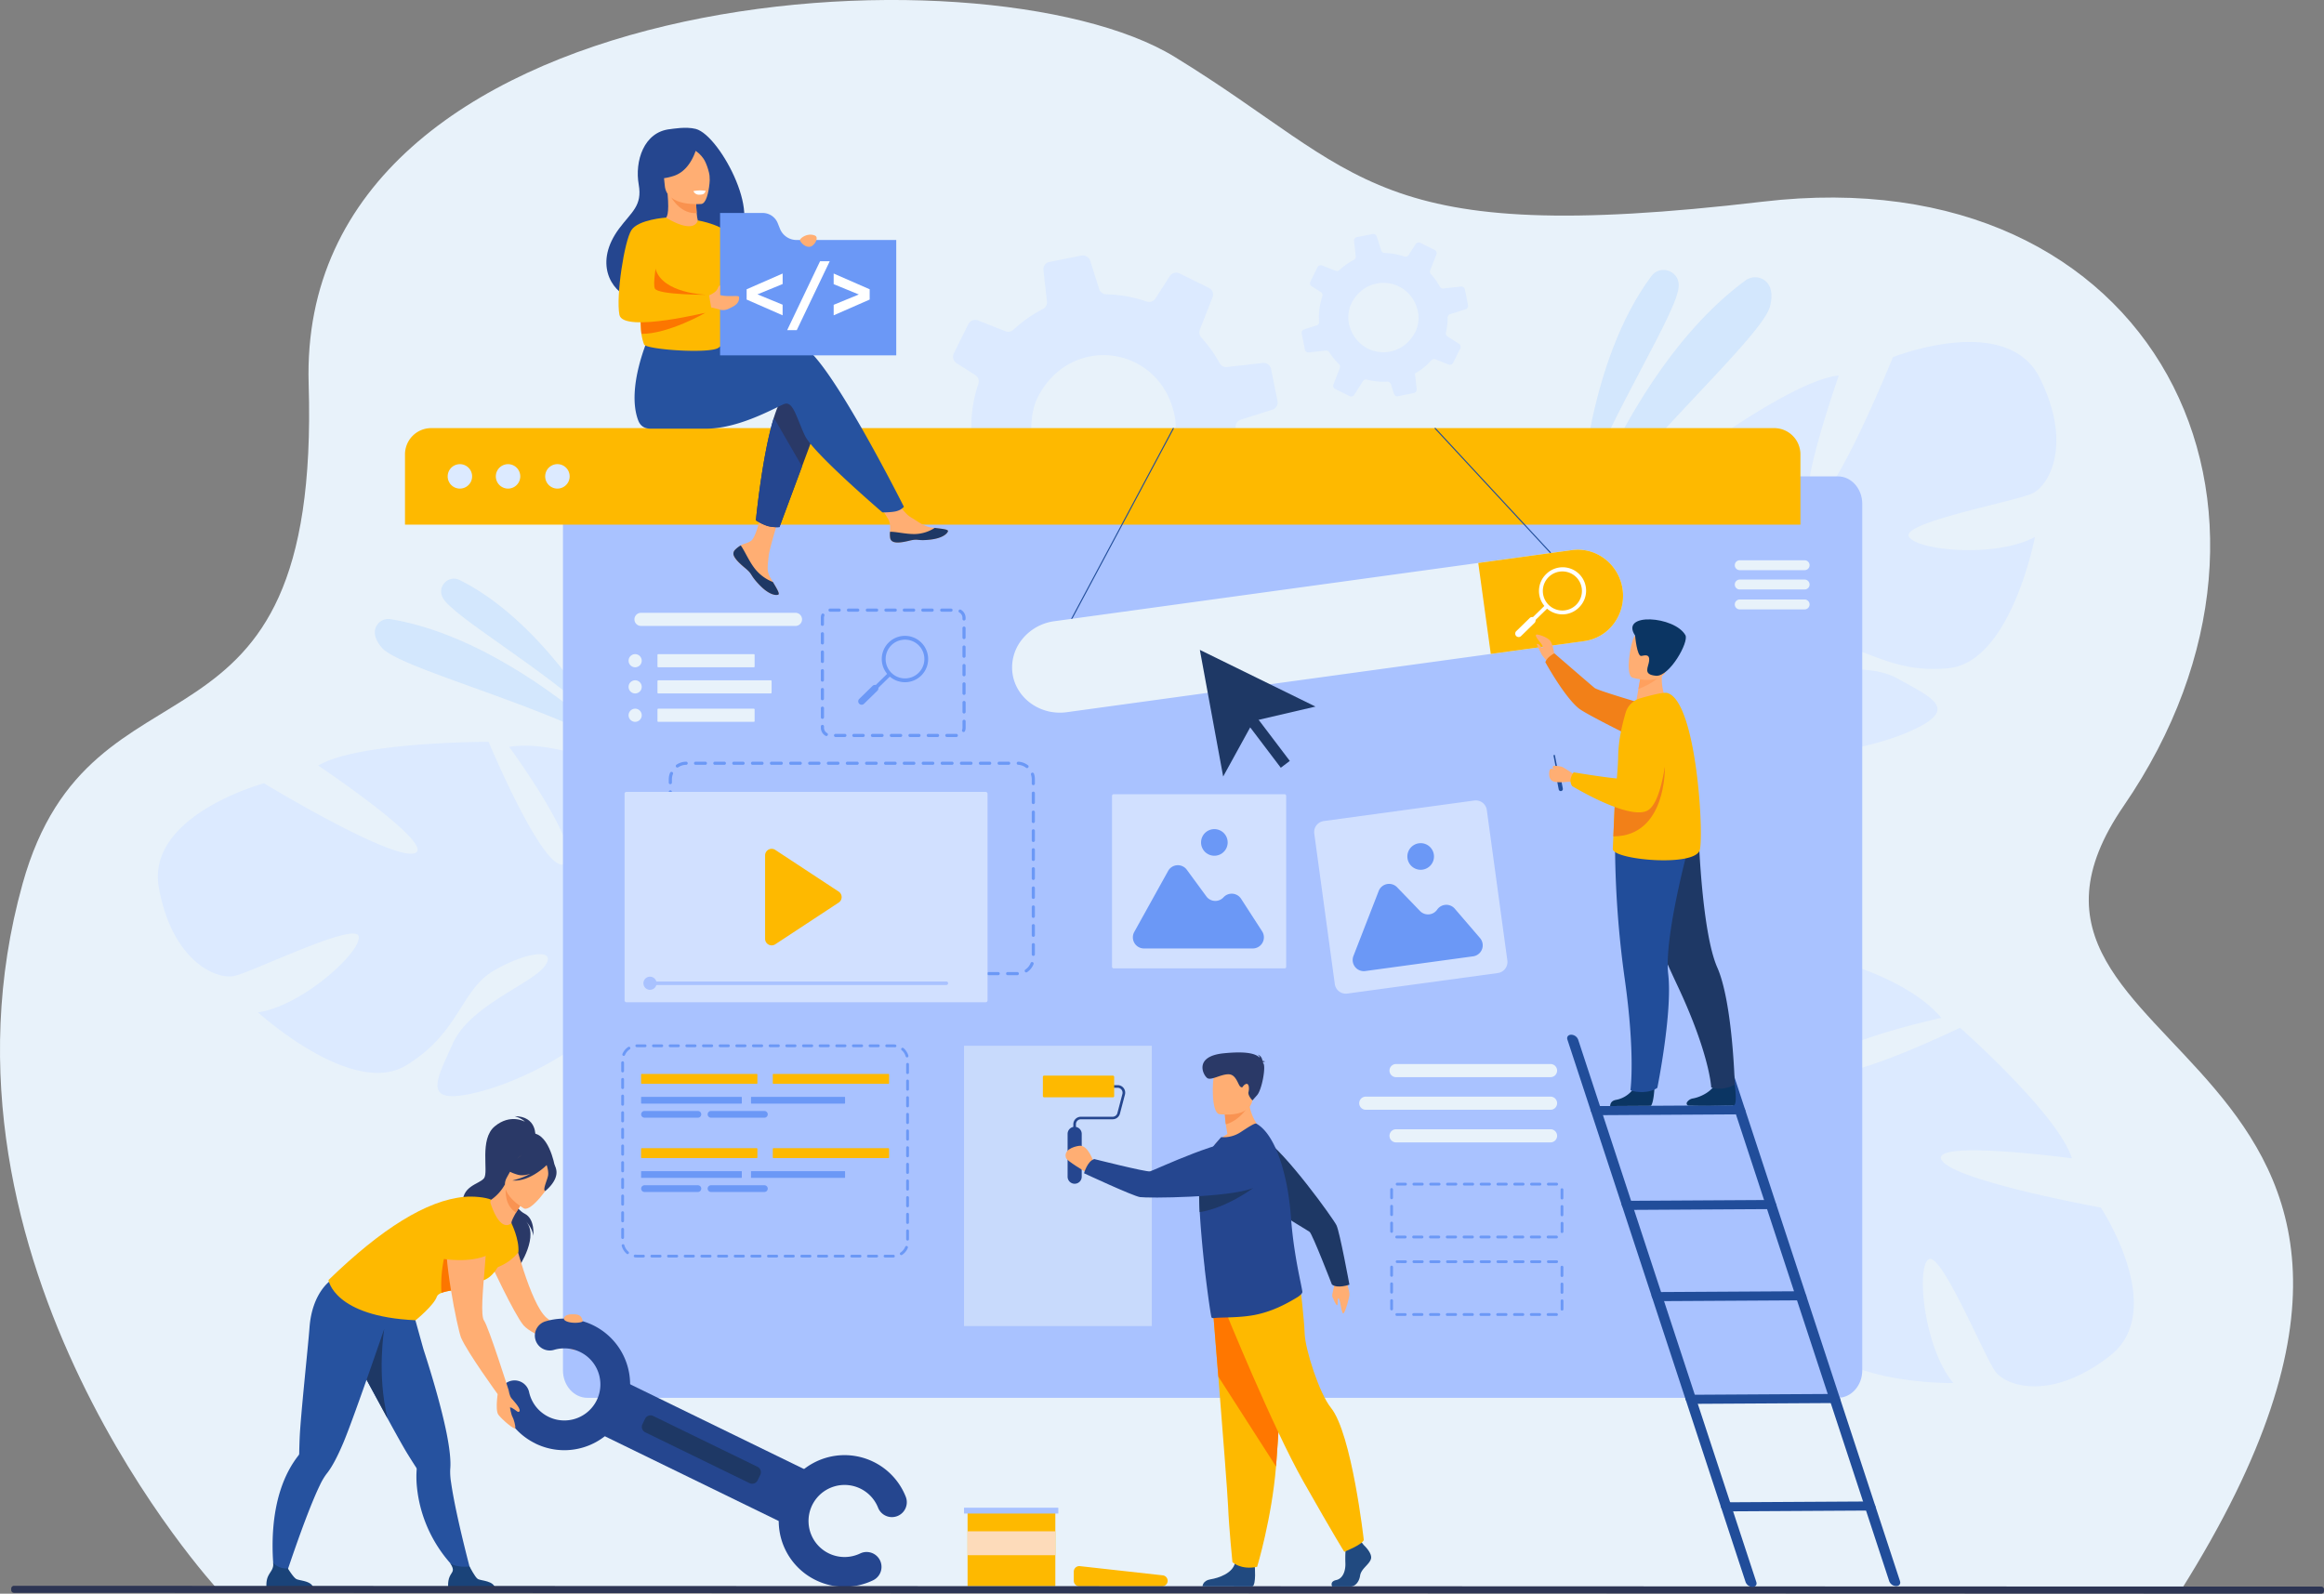 <svg id="Layer_1" data-name="Layer 1" xmlns="http://www.w3.org/2000/svg" viewBox="0 0 1769.27 1213.47"><rect x="0" y="0" width="1769.27" height="1213.47" fill="#808080" stroke="none"/><defs><style>.cls-1,.cls-21{fill:#e8f2fa;}.cls-2{fill:#dceaff;}.cls-3{fill:#bfdcff;}.cls-21,.cls-3{opacity:0.5;}.cls-4{fill:#a9c2ff;}.cls-5{fill:#feb900;}.cls-6{fill:#2a3967;}.cls-7{fill:#ffae73;}.cls-8{fill:#26529f;}.cls-9{fill:#1a4379;}.cls-10{fill:#1e3865;}.cls-11{fill:#fc7600;}.cls-12{fill:#f99352;}.cls-13{fill:#25468f;}.cls-14{fill:#f9924f;}.cls-15{fill:#fff;}.cls-16{fill:#6b98f6;}.cls-17{fill:#214d9a;}.cls-18{fill:#d1e0ff;}.cls-19{fill:#fddbba;}.cls-20{fill:#2d3554;}.cls-22{fill:#214a80;}.cls-23{fill:#f70;}.cls-24{fill:#f28018;}.cls-25{fill:#0b3563;}.cls-26{fill:#ffa05e;}</style></defs><path class="cls-1" d="M179,1435.34s-229.07-248-148.5-537.19c52.62-188.85,227.1-74.43,217.81-380.6s514.09-338,659.2-249.15S1055.69,414,1355.33,378.7s430,233.92,274.79,460.07c-135.95,198,306.89,178.17,43.64,597.13Z" transform="translate(-13.33 -225.15)"/><path class="cls-2" d="M737.19,604.5l26.11-2.94a5.82,5.82,0,0,1,5.48,2.63q2.28,3.51,4.86,6.89A98.09,98.09,0,0,0,784,622.63,5.74,5.74,0,0,1,785.4,629l-10,25.57a5.63,5.63,0,0,0,2.78,7.15l22.49,11.14a5.56,5.56,0,0,0,7.15-2l13.61-21.31a5.61,5.61,0,0,1,6.27-2.43,101.49,101.49,0,0,0,31.85,3.17,5.79,5.79,0,0,1,5.79,4L869.94,669a5.83,5.83,0,0,0,6.63,3.94L901,668a4.88,4.88,0,0,0,1.41-.47,5.6,5.6,0,0,0,3.12-5.72l-2.17-19.51-.54-4.75a100.87,100.87,0,0,0,11.84-7.82,102.46,102.46,0,0,0,13.91-12.88,5.59,5.59,0,0,1,6.25-1.5l20.59,8.09a5.8,5.8,0,0,0,7.32-2.84l8.53-17.2,2.42-4.94a5.87,5.87,0,0,0-2.09-7.57l-17.8-11.38a5.61,5.61,0,0,1-2.51-6.1A100.31,100.31,0,0,0,954,552a15.79,15.79,0,0,0,.06-1.81,2.47,2.47,0,0,1,0-.61,5.73,5.73,0,0,1,4-4.91L982,537.11a4.06,4.06,0,0,0,.78-.3,5.84,5.84,0,0,0,3.14-6.32L981,506.13a5.79,5.79,0,0,0-6.32-4.61l-27.24,3.08a5.63,5.63,0,0,1-5.62-3,102.41,102.41,0,0,0-8.53-13c-1.71-2.23-3.49-4.36-5.35-6.41a5.88,5.88,0,0,1-1.11-6.11l9.61-24.58a5.63,5.63,0,0,0-2.74-7.11l-22.27-11a5.89,5.89,0,0,0-7.6,2.1L893,452.37a5.78,5.78,0,0,1-6.73,2.38,101.54,101.54,0,0,0-30.73-5.52,5.74,5.74,0,0,1-5.41-4l-6.79-21.47a6,6,0,0,0-6.81-4l-24.28,4.86a5.69,5.69,0,0,0-4.54,6.23l.12,1.14,2.54,22.66a5.8,5.8,0,0,1-3.15,5.84l0,0A100.67,100.67,0,0,0,792.18,470c-2.57,2-5,4.05-7.34,6.21a5.67,5.67,0,0,1-6,1.17l-20.9-8.21a5.91,5.91,0,0,0-7.46,2.87l-11,22.17a6.47,6.47,0,0,0-.57,1.95,5.91,5.91,0,0,0,2.63,5.5l14.25,9.05a5.88,5.88,0,0,1,2.66,5.12,6.43,6.43,0,0,1-.29,1.59A100.66,100.66,0,0,0,753.08,557a5.69,5.69,0,0,1-3.05,5.45,6.66,6.66,0,0,1-.91.37l-19.28,6.09a5.77,5.77,0,0,0-3.92,6.62l.11.56,4.74,23.75A5.87,5.87,0,0,0,737.19,604.5Zm167-74.14a67,67,0,0,1,3.54,12.06c1.6,8.2-.06,21.15-3.77,28.66-.39.81-.8,1.59-1.21,2.37-25.55,47.43-92.52,38-103.55-15.51-1.43-7-.54-17.19,2-25a36.87,36.87,0,0,1,2-4.93,62.38,62.38,0,0,1,12.46-17.15C843.18,484.45,889.13,493.09,904.24,530.36Z" transform="translate(-13.33 -225.15)"/><path class="cls-2" d="M1566.27,513.05c-25.07-50.52-111.86-15.94-111.86-15.94s-42.62,105.59-60,111.36,18.81-97.4,18.81-97.4c-35.15,3.51-114.63,63.24-114.63,63.24s27.22,107.91,9,109.22-19.23-96.78-19.23-96.78c-31.38,16.65-54.79,61.77-54.79,61.77C1207.24,719.65,1300,749.8,1300,749.8s8.63,37.6-6.12,85.62h0a131.14,131.14,0,0,0-6.33,23.74l9.1-1.81c.25-2.58.61-5.1,1.06-7.55,0,0,0,0,0,0a.43.43,0,0,0,0-.11c.35-1.53.84-3.71,1.48-6.37h0c1.7-6,2.78-10.38,3.39-13.52v0c4.93-18.74,12.51-43.37,19.58-49.63a17.87,17.87,0,0,1-2.77-3.79l2.77,3.79c22.2,30.28,101.18,20.37,142.79,2.85s20.27-26-7-41.21-75.21-.26-91.22-5.18,3.58-16.9,33-20.42,49.57,22.53,97.17,17.7S1562.55,634,1562.55,634c-30.27,16.42-91.65,10.11-96.08-.57s81.44-26.59,94.12-32.57S1591.33,563.57,1566.27,513.05Z" transform="translate(-13.33 -225.15)"/><path class="cls-2" d="M134.31,901.36c-10.2-55.47,80-79.78,80-79.78s97.39,59,114.74,53.21-73.42-66.71-73.42-66.71C285.88,789.84,385.3,790,385.3,790s42.87,102.7,58.25,92.82-42.59-89-42.59-89c35.09-5.48,80.87,16.61,80.87,16.61,63.71,41.18,7.56,120.86,7.56,120.86s15.62,35.27,56.2,64.89h0a131,131,0,0,1,19.29,15.2l-8.36,4c-1.76-1.92-3.55-3.73-5.38-5.41l0,0-.08-.07c-1.19-1-2.89-2.46-5-4.21h0s0,0,0,0c-5-3.78-8.45-6.65-10.82-8.8l0,0c-15.17-12-36-27.22-45.42-28a17.73,17.73,0,0,0,0-4.7c0,1.5,0,3.06,0,4.7.37,37.54-68.79,76.93-112.6,87.84s-31.81-8.66-19.07-37.21,60.06-45.27,69.93-58.8-13-11.38-38.61,3.39-26.19,47.74-67.2,72.4S209.78,996,209.78,996c34.08-5,79.44-46.82,76.59-58s-81.13,27.51-94.88,30.32S144.51,956.82,134.31,901.36Z" transform="translate(-13.33 -225.15)"/><path class="cls-2" d="M1619.78,1257.37c44.38-34.79-7.08-112.76-7.08-112.76s-112-20.32-121.2-36.15,99.18-1.33,99.18-1.33c-10.57-33.7-85.17-99.42-85.17-99.42s-100.15,48.54-105.13,30.94,90.87-38.45,90.87-38.45c-22.66-27.35-71.6-41.13-71.6-41.13-75-11.36-85.71,85.53-85.71,85.53s-35.07,16.08-85.09,11.38h0a130.9,130.9,0,0,0-24.53-1.39l3.62,8.54c2.58-.27,5.12-.44,7.61-.49h.15c1.57,0,3.8.08,6.54.16h0c6.21.44,10.73.61,13.93.57h0c19.34,1,45,3.46,52.57,9.12a18,18,0,0,1,3.14-3.49l-3.14,3.49c-25.15,27.88.57,103.2,26.16,140.4s29.57,14.58,38.94-15.25-15-73.7-13.44-90.37,17.28.08,26.68,28.12-12,53.11,2.38,98.74,111,44.14,111,44.14c-22.22-26.31-28.49-87.69-18.93-94.2s42.55,74.36,51,85.56S1575.39,1292.17,1619.78,1257.37Z" transform="translate(-13.33 -225.15)"/><path class="cls-3" d="M1216.8,604.4s5.21-103.92,53.79-169.07c6.46-8.66,20.25-4.38,20.76,6.41l0,.54C1292,460.72,1238.17,542.35,1216.8,604.4Z" transform="translate(-13.33 -225.15)"/><path class="cls-3" d="M1212.42,634.35s43.75-132.46,129.73-195.63a12.26,12.26,0,0,1,16.79,2c2.64,3.32,4.09,8.69,2,17.37C1355.32,481.24,1260.32,564.42,1212.42,634.35Z" transform="translate(-13.33 -225.15)"/><path class="cls-3" d="M468.18,773.2s-43.61-76.06-105-106.43c-8.15-4-16.88,4.45-13.14,12.75.06.13.12.27.19.41C356.85,694,428.44,734.76,468.18,773.2Z" transform="translate(-13.33 -225.15)"/><path class="cls-3" d="M482.92,794s-83.46-82.76-172.16-97.37a10.34,10.34,0,0,0-11.86,7.92c-.71,3.49.26,8.08,5.15,13.8C317.1,733.62,420.23,759.8,482.92,794Z" transform="translate(-13.33 -225.15)"/><path class="cls-4" d="M1431.07,608.78v659.8c0,11.54-8.33,20.91-18.6,20.91H460.52c-10.27,0-18.61-9.37-18.61-20.91V608.78c0-11.55,8.34-20.9,18.61-20.9h952C1422.74,587.88,1431.07,597.23,1431.07,608.78Z" transform="translate(-13.33 -225.15)"/><path class="cls-5" d="M1384,571.12v53.5H321.65v-53.5a20,20,0,0,1,20-20H1364A20,20,0,0,1,1384,571.12Z" transform="translate(-13.33 -225.15)"/><path class="cls-2" d="M354.15,587.88a9.3,9.3,0,1,1,9.3,9.3A9.3,9.3,0,0,1,354.15,587.88Z" transform="translate(-13.33 -225.15)"/><path class="cls-2" d="M390.81,587.88a9.3,9.3,0,1,1,9.3,9.3A9.3,9.3,0,0,1,390.81,587.88Z" transform="translate(-13.33 -225.15)"/><path class="cls-2" d="M428.39,587.88a9.31,9.31,0,1,1,9.31,9.3A9.31,9.31,0,0,1,428.39,587.88Z" transform="translate(-13.33 -225.15)"/><path class="cls-2" d="M1009.9,493.5l12.71-1.43a2.83,2.83,0,0,1,2.67,1.27q1.11,1.73,2.37,3.36a47.7,47.7,0,0,0,5,5.62,2.8,2.8,0,0,1,.7,3.08l-4.88,12.46a2.75,2.75,0,0,0,1.35,3.48l11,5.43a2.71,2.71,0,0,0,3.48-1l6.63-10.38a2.72,2.72,0,0,1,3-1.18,49.31,49.31,0,0,0,15.51,1.54,2.81,2.81,0,0,1,2.82,2l2.25,7.15a2.82,2.82,0,0,0,3.23,1.91l11.9-2.4a2.6,2.6,0,0,0,.68-.23,2.74,2.74,0,0,0,1.53-2.79l-1.06-9.5-.27-2.31a49.43,49.43,0,0,0,12.54-10.08,2.73,2.73,0,0,1,3.05-.74l10,3.94a2.82,2.82,0,0,0,3.56-1.38l4.15-8.37,1.19-2.41a2.87,2.87,0,0,0-1-3.69l-8.67-5.54a2.72,2.72,0,0,1-1.22-3,49.46,49.46,0,0,0,1.32-10.41,8.75,8.75,0,0,0,0-.88c0-.1,0-.2,0-.3a2.8,2.8,0,0,1,2-2.39l11.6-3.67a2.5,2.5,0,0,0,.38-.15,2.85,2.85,0,0,0,1.53-3.07l-2.39-11.87a2.82,2.82,0,0,0-3.07-2.25l-13.27,1.5a2.75,2.75,0,0,1-2.74-1.43,49.45,49.45,0,0,0-4.15-6.36q-1.25-1.62-2.61-3.12a2.9,2.9,0,0,1-.54-3l4.68-12a2.74,2.74,0,0,0-1.33-3.46l-10.85-5.35a2.88,2.88,0,0,0-3.7,1l-5.24,8.22a2.83,2.83,0,0,1-3.28,1.16,49.24,49.24,0,0,0-15-2.69,2.8,2.8,0,0,1-2.64-2l-3.31-10.45a2.88,2.88,0,0,0-3.31-2l-11.83,2.36a2.77,2.77,0,0,0-2.21,3l.06.55,1.23,11a2.83,2.83,0,0,1-1.53,2.85h0a49.39,49.39,0,0,0-7.33,4.66c-1.25,1-2.43,2-3.58,3a2.78,2.78,0,0,1-2.92.57l-10.18-4a2.88,2.88,0,0,0-3.63,1.39l-5.33,10.8a3.12,3.12,0,0,0-.28.95,2.85,2.85,0,0,0,1.28,2.68l6.94,4.41a2.86,2.86,0,0,1,1.29,2.49,2.67,2.67,0,0,1-.14.78,49.22,49.22,0,0,0-2.5,19.27,2.75,2.75,0,0,1-1.48,2.65,3.38,3.38,0,0,1-.44.18l-9.39,3a2.79,2.79,0,0,0-1.91,3.22l.05.28,2.31,11.56A2.87,2.87,0,0,0,1009.9,493.5Zm81.35-36.11a32.63,32.63,0,0,1,1.73,5.87,25.79,25.79,0,0,1-1.84,14c-.19.39-.39.77-.59,1.16-12.44,23.09-45.06,18.5-50.43-7.56a26.7,26.7,0,0,1,1-12.17,16.87,16.87,0,0,1,1-2.4,30.31,30.31,0,0,1,6.07-8.36A26.51,26.51,0,0,1,1091.25,457.39Z" transform="translate(-13.33 -225.15)"/><path class="cls-6" d="M420.91,1090.47s1.42-15.44-15.83-15.44c0,0,5.22,1.41,7.93,4.25,0,0-11-6.46-23,3.47s-4.53,34.82-8.18,39.54-17.82,5.68-16.09,21,45,34.42,42.23,47.07c0,0,17-24.93,4.83-36.3,0,0,5.91,5.56,6.52,12.18,0,0,1.6-12.92-6.62-17-7.28-3.66-13.24-17-12.61-19.42S420.91,1090.47,420.91,1090.47Z" transform="translate(-13.33 -225.15)"/><path class="cls-7" d="M403.93,1164.6s12.89,53.32,25.54,64c7.6,6.41,30.21,21.11,30.21,21.11l-9.4,3.42s-31.36-10.6-38.39-18.85-26.24-49.62-26.24-49.62Z" transform="translate(-13.33 -225.15)"/><path class="cls-8" d="M282.79,1258.28l.36.62c2.82,4.91,9.29,16.92,16.41,30.06,3.38,6.24,6.9,12.73,10.25,18.84,5.77,10.54,11,19.93,14.08,24.89s5.41,8.59,6.34,10h0a2.38,2.38,0,0,1,.31,1.46,75.68,75.68,0,0,0,.2,13.22c4.3,42.76,33.13,65.68,33.13,65.68l8.58,1.27s-12.14-44.95-15.71-70.37a49.15,49.15,0,0,1-.66-10.07c.64-6.62-.54-16.34-2.76-27.5-4-19.84-11.22-44.18-17.54-63.67-.4-1.24-12.45-44.86-12.45-44.86-10.12,8.85-47,12.5-47,12.5S270,1235.59,282.79,1258.28Z" transform="translate(-13.33 -225.15)"/><path class="cls-9" d="M390.44,1435.19H354.66s-.86-5.46,1-9.59c1.79-4,4.34-4.1.33-10.32,2.27,2.34,9.58,3.31,14.75,2.61.64,1,4.09,7.92,6.21,9.44C379.3,1429,389.72,1428.41,390.44,1435.19Z" transform="translate(-13.33 -225.15)"/><path class="cls-10" d="M282.79,1258.28l.36.62c2.82,4.91,18.07,33.08,25.2,46.22-8.26-34-2.52-67.94-2.52-67.94Z" transform="translate(-13.33 -225.15)"/><path class="cls-6" d="M416,1088.3c.23-.94-20.44,9.34-21.49,10.5-9.69,10.76-6.93,24.79-1.38,24.92,3.56.09,2.87,6,2.87,6L435.67,1113S430.89,1085.13,416,1088.3Z" transform="translate(-13.33 -225.15)"/><path class="cls-5" d="M402.71,1156.59s6,12.05,5.28,21.83c0,0-7.27,11.48-26.14,14.39C381.85,1192.81,398.07,1156.59,402.71,1156.59Z" transform="translate(-13.33 -225.15)"/><path class="cls-8" d="M310.69,1223l.12-6.69c-13.33,1.68-46-15.93-46-15.93s-13.95,9.27-15.86,35.77c-.93,12.94-6.83,67.63-7.48,84-.24,5.92-.32,10.14-.34,11.83v0a2.3,2.3,0,0,1-.57,1.37,76.48,76.48,0,0,0-7.22,11.08c-20.35,37.86-9.71,89.3-9.71,89.3l4.72-1.2s17.21-53.33,28.45-76.4a48.21,48.21,0,0,1,5.1-8.71c4.23-5.14,8.68-13.86,13.08-24.35C283.3,1303.24,310.69,1223,310.69,1223Z" transform="translate(-13.33 -225.15)"/><path class="cls-9" d="M252.11,1435.19H216.32s-.86-5.46,1-9.59c1.79-4,4.6-5.78,3.93-10.58a12.87,12.87,0,0,0,11.15,4.26c.63,1,4.09,6.53,6.21,8C241,1429,251.39,1428.41,252.11,1435.19Z" transform="translate(-13.33 -225.15)"/><path class="cls-5" d="M379.44,1200.49c-4.81.82.78,4.65-5.83,5.36-9.41,1-19.12,1.73-24.21,3.76-1.86.74-3.1,1.66-3.49,2.83-2.2,6.63-16.17,18-16.17,18-62.32-2.84-66.33-30.61-66.33-30.61,40.44-39.28,74.85-60.69,103.28-63.34,6.92-.64,16.25.22,20.63,2.17,9.94,4.43,15.39,17.9,15.39,17.9S397.7,1197.38,379.44,1200.49Z" transform="translate(-13.33 -225.15)"/><path class="cls-11" d="M373.61,1205.85c-9.41,1-19.12,1.73-24.21,3.76A99.26,99.26,0,0,1,362,1155.16S371.55,1194.09,373.61,1205.85Z" transform="translate(-13.33 -225.15)"/><path class="cls-7" d="M386.78,1141.26c1.78,5.57,7.71,21.44,15.93,15.33-.28-1.18,1.45-4.63,3.48-8.12,2.61-4.48,5.71-9,5.71-9l-13.4-11.73-.8-.7a34.1,34.1,0,0,1-10,11.31A2.68,2.68,0,0,0,386.78,1141.26Z" transform="translate(-13.33 -225.15)"/><path class="cls-12" d="M411.89,1139.43s-3.09,4.56-5.69,9c-8.33-5.14-8.34-15.44-7.7-20.78Z" transform="translate(-13.33 -225.15)"/><path class="cls-7" d="M412.27,1145.31s-20.22-11.25-13-23.73,9.44-22.33,22.65-15.68,12.94,12.85,11.56,17.6S417.71,1147.91,412.27,1145.31Z" transform="translate(-13.33 -225.15)"/><path class="cls-6" d="M436.87,1116.22c-.93-5.54-3.74-6.07-5.7-5.7-7.47-12.34-19.66-7.53-19.66-7.53a27.5,27.5,0,0,1-15.93,9.57s2.34,4.37,12,7.07c3,.82,6.3.32,9.53-.77A54.06,54.06,0,0,1,403.4,1124c12.74,1.16,24.86-10.48,26.11-11.73.59,1.81,1.62,5.58,1,8.35-.84,3.75-4.17,10.55-2.13,11.42C428.38,1132.08,438.26,1124.53,436.87,1116.22Z" transform="translate(-13.33 -225.15)"/><rect class="cls-13" x="469.31" y="1310.99" width="167.78" height="44" transform="translate(626.76 -332.76) rotate(25.99)"/><path class="cls-13" d="M421,1324.27A49.85,49.85,0,0,1,394,1290a11.33,11.33,0,0,1,22.14-4.86,27.45,27.45,0,1,0,19.05-32.19,11.33,11.33,0,1,1-6.42-21.73,50.1,50.1,0,1,1-7.78,93.09Z" transform="translate(-13.33 -225.15)"/><path class="cls-13" d="M634.33,1428.29a50.11,50.11,0,1,1,68.56-63.47,11.33,11.33,0,0,1-21.08,8.33A27.44,27.44,0,1,0,668.19,1408a11.33,11.33,0,0,1,9.8,20.44A49.9,49.9,0,0,1,634.33,1428.29Z" transform="translate(-13.33 -225.15)"/><path class="cls-10" d="M584,1354.47l-79.45-38.73a4.62,4.62,0,0,1-2.12-6.16l2-4.15a4.62,4.62,0,0,1,6.16-2.12L590,1342a4.63,4.63,0,0,1,2.12,6.17l-2,4.14A4.62,4.62,0,0,1,584,1354.47Z" transform="translate(-13.33 -225.15)"/><path class="cls-7" d="M400.69,1284.1s.44,3.76,2,5.71,6.23,6.65,6.31,9.4c0,0-.24,1.23-1.23,1s-4.44-3.63-6.21-3.39c0,0,.94,5.52,1.88,7.08s2.66,7.41,2.09,8.75-9.93-6.47-12.77-10.28,0-19.31,0-19.31Z" transform="translate(-13.33 -225.15)"/><path class="cls-7" d="M381.73,1149.9s-23.66-1.29-27.87,13.56,7.89,74.16,10.5,80.28c4.74,11.14,27.84,42.94,27.84,42.94l8.49-2.58s-15.4-48.59-18.84-53.39C376.46,1223.16,388.81,1156.36,381.73,1149.9Z" transform="translate(-13.33 -225.15)"/><path class="cls-5" d="M349.2,1183.33c.06.35,22.39,4.11,36.35-3,0,0,11.67-36.55-5-34.81s-26.55,7-27,15S349.2,1183.33,349.2,1183.33Z" transform="translate(-13.33 -225.15)"/><path class="cls-7" d="M448.06,1225.92a9.22,9.22,0,0,0-3.92,1c-1.29,1-2.74,2.73.15,4.17,4.34,2.16,13,1.2,12.67-.1C455.89,1226.88,454.33,1225.63,448.06,1225.92Z" transform="translate(-13.33 -225.15)"/><path class="cls-7" d="M572.74,644a4,4,0,0,0-.72,4.33s0,0,0,0c1,2.89,4.49,6.11,8.5,9.33.51.41,1,.79,1.36,1.14l.31.27.23.22c3.74,3.44,2.34,4.23,9.05,11.22,7.65,8,12.92,8.11,14.42,7.38,1.27-.62-1.3-4.84-4.16-9.59-.14-.23-.27-.46-.42-.69-.38-.63-.75-1.27-1.13-1.91-3.35-5.71-2.49-8.39-1.7-16.9.65-6.91,10.75-38.61,10.75-38.61l-14.66-2.52s-4.42,25.24-9.29,29.13c-2.6,2.07-5.52,2.09-8,3.63l-.52.33A19.09,19.09,0,0,0,572.74,644Z" transform="translate(-13.33 -225.15)"/><path class="cls-10" d="M572.74,644a4,4,0,0,0-.72,4.33s0,0,0,0c1.28,2.89,4.64,6.09,8.51,9.3.51.42,1,.81,1.35,1.17l.31.27.23.22c3.74,3.44,2.34,4.23,9.05,11.22,7.65,8,12.92,8.11,14.42,7.38,1.27-.62-1.3-4.84-4.16-9.59a32.65,32.65,0,0,1-13.65-10.05c-4.61-5.88-7.68-13.44-10.82-17.82l-.52.33A19.09,19.09,0,0,0,572.74,644Z" transform="translate(-13.33 -225.15)"/><path class="cls-7" d="M691,634.85c.9,4.53,7.36,3.77,14.57,2s5.5.33,15.76-.8,13.38-5,13.69-6.49c.28-1.35-4.79-1.83-10.23-2.46l-2.06-.24c-6.14-.78-10.64-4.74-16.22-8-5.28-3.09-13.17-15.65-13.17-15.65l-14.07,1.12s7.38,11.22,10.24,16.09c1.68,2.87,1.59,6.67,1.38,9.6A18,18,0,0,0,691,634.85Z" transform="translate(-13.33 -225.15)"/><path class="cls-10" d="M705.6,636.86c7.21-1.76,5.5.33,15.76-.8s13.38-5,13.69-6.49c.28-1.35-4.79-1.83-10.23-2.46l-.05.11a29,29,0,0,1-14.7,4.56c-7,.17-14.34-1.82-19.15-1.74a18,18,0,0,0,.11,4.81C691.93,639.38,698.39,638.62,705.6,636.86Z" transform="translate(-13.33 -225.15)"/><path class="cls-6" d="M637.09,544.85l-13.16,35.41-17.18,46.23a27.77,27.77,0,0,1-9.13-.84,39.66,39.66,0,0,1-8.82-4.29s4.77-49.64,13.67-78.14c2.28-7.31,4.83-13.23,7.65-16.56C623.92,510.36,637.09,544.85,637.09,544.85Z" transform="translate(-13.33 -225.15)"/><path class="cls-8" d="M623.71,488.62c-8.62-2.78-33.21.79-57.91,5.62l-5.17-8.53-53.34-4.16s-17.61,39-8,63.91c1.42,3.65,4.23,6,9,6.08h.78l42.06,0c26.53,0,56.15-18.24,60-19,6.27-1.26,8.78,11.28,15.05,24.45s58.95,58.32,58.95,58.32,8.09.08,11.44-1.17a11.32,11.32,0,0,0,4.91-3.1S643.15,494.89,623.71,488.62Z" transform="translate(-13.33 -225.15)"/><path class="cls-13" d="M543,323.31c-7.48-1.92-17.71,0-19.41.16-20.29,2-27.11,24.64-24,42.21,2.83,16.21-5.39,20.7-14.92,33.5-19.11,25.68-6.62,47.33,8.46,52.91,9.05,3.35,21.61-5.1,21.61-5.1.22.09,39.46-25.71,55.55-40.25C597,396.26,562,328.21,543,323.31Z" transform="translate(-13.33 -225.15)"/><path class="cls-7" d="M546,397.57c.53,1.88-8.35,5.34-15.13,4.07-6.37-1.19-13.52-8.66-12.05-9.36,2.44-1.16,4.09-4,2.75-19.63l1.21.13,20.4,2.33s.07,6.36.54,12.31C544.08,392.42,545.09,394.51,546,397.57Z" transform="translate(-13.33 -225.15)"/><path class="cls-14" d="M543.14,375.11s.07,6.36.54,12.31c-11.26.61-18-9.15-20.94-14.64Z" transform="translate(-13.33 -225.15)"/><path class="cls-7" d="M547.36,380.44s-26.54,2.62-27.92-13.94-5.73-27.36,11.16-29.73,20.71,3.67,22.51,9.08S554.23,379.33,547.36,380.44Z" transform="translate(-13.33 -225.15)"/><path class="cls-13" d="M544.51,334.16s-3.34,20.22-18.45,25c-11,3.5-16,1.19-16,1.19a45,45,0,0,0,7.2-16.83,8.09,8.09,0,0,1,5.4-6.17C530.46,334.79,540,327.74,544.51,334.16Z" transform="translate(-13.33 -225.15)"/><path class="cls-13" d="M539.51,338.47s5,1.11,9.44,7.57c2.42,3.53,5.23,12.42,4.75,16.35,0,0,4.64-18.71-2.13-25.68C544.39,329.33,539.51,338.47,539.51,338.47Z" transform="translate(-13.33 -225.15)"/><path class="cls-5" d="M498.16,452c.47,2,.88,3.86,1.21,5.56.54,2.75.91,5.13,1.17,7.22.81,6.53.57,10.4,1.12,14.63a36.41,36.41,0,0,0,2,8c1.1,3,29.94,5.73,46.35,4.64,5.22-.34,9.19-1.07,10.6-2.29,5.85-5.08,5.27,6.1,6.07-47.4.39-26.1-22.15-49.35-22.15-49.35s-1.8,11.15-24.14-2.12c-.8-.46-9.6,12.57-18.07,28.62C493,437.17,495.53,440.92,498.16,452Z" transform="translate(-13.33 -225.15)"/><path class="cls-13" d="M623.93,580.26l-17.18,46.23a27.77,27.77,0,0,1-9.13-.84,39.66,39.66,0,0,1-8.82-4.29s4.77-49.64,13.67-78.14Z" transform="translate(-13.33 -225.15)"/><path class="cls-5" d="M544.51,392.94s23,3.9,25.7,13.8S591.56,472,591.56,472s-14.45,4.93-19.85-.47-18.79-50.1-18.79-50.1Z" transform="translate(-13.33 -225.15)"/><path class="cls-15" d="M541.23,370.68a4.56,4.56,0,0,0,4,2.72c2.94,0,3.74-.44,4.29-1.06a9,9,0,0,0,1.11-1.82A25,25,0,0,0,541.23,370.68Z" transform="translate(-13.33 -225.15)"/><path class="cls-11" d="M500.54,464.74c.81,6.53.57,10.4,1.12,14.63,20.88.07,48.79-16.12,48.79-16.12Z" transform="translate(-13.33 -225.15)"/><path class="cls-11" d="M550.45,449.55s-32.52-1-38-19.45c-6-20.31-12.77,8.35-12.77,8.35l3.59,18.29H539Z" transform="translate(-13.33 -225.15)"/><path class="cls-16" d="M607.15,399.39,605.39,395A12.34,12.34,0,0,0,594,387.31H561.52V495.72H695.65V407.89h-75.9A13.59,13.59,0,0,1,607.15,399.39Z" transform="translate(-13.33 -225.15)"/><path class="cls-15" d="M581.75,453.24v-7.82l27.41-12v8L590,449.28l19.14,7.87v8.09Z" transform="translate(-13.33 -225.15)"/><path class="cls-15" d="M637.65,424.07H645l-25.08,52.44h-7.31Z" transform="translate(-13.33 -225.15)"/><path class="cls-15" d="M675.42,445.42v7.82l-27.41,12v-8l19.14-7.87L648,441.52v-8.1Z" transform="translate(-13.33 -225.15)"/><path class="cls-7" d="M550.45,453.84l2.35-3.69a19.12,19.12,0,0,0,4.47-2.44c3.11-2.19,2.7-5.45,4.25-5.11l0,7.18-.17,0c6.67,1.78,14.46-.16,14.62,1.5.43,4.57-3.1,6.62-6.06,8.05-2.26,1.1-4.84,2.74-8.93,1.47-3-.93-7.69-1.88-7.69-1.88Z" transform="translate(-13.33 -225.15)"/><path class="cls-5" d="M520.36,390.83s-21.11,1.38-26.39,9.61-11.82,50.05-9.08,64.4,70.36-2.74,70.36-2.74l-2.16-12.46s-39,.23-41.24-4.85C508.89,438,520.36,390.83,520.36,390.83Z" transform="translate(-13.33 -225.15)"/><path class="cls-7" d="M622.28,407.84c-.18.55,3.18,6.08,8,5.12,3-.6,6.88-7,3.46-8.46C628,402.14,622.77,406.38,622.28,407.84Z" transform="translate(-13.33 -225.15)"/><rect class="cls-17" x="784.29" y="624.19" width="166.52" height="0.8" transform="translate(-105.31 870.67) rotate(-61.91)"/><rect class="cls-17" x="1149.38" y="533.85" width="0.8" height="129.67" transform="translate(-113.78 716.06) rotate(-42.83)"/><path class="cls-1" d="M1248.64,674a35.22,35.22,0,0,1-6.58,25.83,33.62,33.62,0,0,1-22.49,13.46L825.48,767.43c-20.12,2.76-38.72-10.57-41.34-29.62a34,34,0,0,1,7.39-25.93A37.82,37.82,0,0,1,816,698.16L1210.06,644C1228.66,641.45,1246,654.94,1248.64,674Z" transform="translate(-13.33 -225.15)"/><path class="cls-5" d="M1248.64,674a35.22,35.22,0,0,1-6.58,25.83,33.62,33.62,0,0,1-22.49,13.46l-71.31,9.79-9.52-69.26,71.32-9.8C1228.66,641.45,1246,654.94,1248.64,674Z" transform="translate(-13.33 -225.15)"/><path class="cls-15" d="M1205.24,692.78a18.24,18.24,0,0,1-2.67.17,17.82,17.82,0,0,1-12.25-30.56h0a17.82,17.82,0,1,1,24.9,25.49A17.63,17.63,0,0,1,1205.24,692.78Zm-12.87-28.29a14.88,14.88,0,1,0,21.05.24,14.89,14.89,0,0,0-21.05-.24Z" transform="translate(-13.33 -225.15)"/><rect class="cls-15" x="1180.92" y="682.9" width="2.93" height="24.32" transform="translate(839.82 -861.53) rotate(45.66)"/><path class="cls-15" d="M1167.64,709.46h0a2.63,2.63,0,0,1,0-3.71l10.25-10a2.6,2.6,0,0,1,3.7,0h0a2.61,2.61,0,0,1,0,3.7l-10.24,10A2.63,2.63,0,0,1,1167.64,709.46Z" transform="translate(-13.33 -225.15)"/><rect class="cls-5" x="488.07" y="817.71" width="88.54" height="7.51" rx="0.42"/><path class="cls-16" d="M544.59,1076.2H504a2.55,2.55,0,0,1-2.56-2.56h0a2.55,2.55,0,0,1,2.56-2.56h40.63a2.56,2.56,0,0,1,2.56,2.56h0A2.56,2.56,0,0,1,544.59,1076.2Z" transform="translate(-13.33 -225.15)"/><rect class="cls-16" x="488.07" y="835.18" width="76.68" height="5.13" rx="0.33"/><rect class="cls-16" x="571.74" y="835.18" width="71.61" height="5.13" rx="0.31"/><path class="cls-16" d="M595.26,1076.2H554.63a2.56,2.56,0,0,1-2.56-2.56h0a2.56,2.56,0,0,1,2.56-2.56h40.63a2.56,2.56,0,0,1,2.56,2.56h0A2.56,2.56,0,0,1,595.26,1076.2Z" transform="translate(-13.33 -225.15)"/><rect class="cls-5" x="588.33" y="817.71" width="88.54" height="7.51" rx="0.42"/><rect class="cls-5" x="488.07" y="874.27" width="88.54" height="7.51" rx="0.42"/><path class="cls-16" d="M544.59,1132.76H504a2.55,2.55,0,0,1-2.56-2.56h0a2.55,2.55,0,0,1,2.56-2.56h40.63a2.56,2.56,0,0,1,2.56,2.56h0A2.56,2.56,0,0,1,544.59,1132.76Z" transform="translate(-13.33 -225.15)"/><rect class="cls-16" x="488.07" y="891.74" width="76.68" height="5.13" rx="0.33"/><rect class="cls-16" x="571.74" y="891.74" width="71.61" height="5.13" rx="0.31"/><path class="cls-16" d="M595.26,1132.76H554.63a2.56,2.56,0,0,1-2.56-2.56h0a2.56,2.56,0,0,1,2.56-2.56h40.63a2.56,2.56,0,0,1,2.56,2.56h0A2.56,2.56,0,0,1,595.26,1132.76Z" transform="translate(-13.33 -225.15)"/><rect class="cls-5" x="588.33" y="874.27" width="88.54" height="7.51" rx="0.42"/><polygon class="cls-10" points="1001.48 538.01 954.46 548.96 931.2 591.27 913.45 494.84 1001.48 538.01"/><rect class="cls-10" x="972.51" y="762.36" width="8.6" height="49.73" transform="translate(-290.5 524.6) rotate(-37.15)"/><rect class="cls-18" x="846.59" y="604.76" width="132.58" height="132.58" rx="1.16"/><path class="cls-16" d="M876.85,934.75l25.77-46.44a8.47,8.47,0,0,1,14.24-.9l14.86,20.26a8.46,8.46,0,0,0,13.08.71h0a8.48,8.48,0,0,1,13.37,1.12l16,24.75a8.48,8.48,0,0,1-7.11,13.09H884.26A8.48,8.48,0,0,1,876.85,934.75Z" transform="translate(-13.33 -225.15)"/><path class="cls-16" d="M927.7,866.6a10.13,10.13,0,1,1,10.13,10.13A10.12,10.12,0,0,1,927.7,866.6Z" transform="translate(-13.33 -225.15)"/><path class="cls-18" d="M1153.63,966.05l-114.57,15.63a8.47,8.47,0,0,1-9.54-7.25l-15.63-114.57a8.47,8.47,0,0,1,7.25-9.54l114.57-15.63a8.48,8.48,0,0,1,9.54,7.25l15.63,114.57A8.48,8.48,0,0,1,1153.63,966.05Z" transform="translate(-13.33 -225.15)"/><path class="cls-16" d="M1043.7,953.06l19.24-49.5a8.49,8.49,0,0,1,14-2.82l17.46,18.08a8.47,8.47,0,0,0,13.06-1.07h0a8.47,8.47,0,0,1,13.39-.7l19.23,22.36a8.47,8.47,0,0,1-5.27,13.92l-82.07,11.2A8.47,8.47,0,0,1,1043.7,953.06Z" transform="translate(-13.33 -225.15)"/><path class="cls-16" d="M1084.86,878.66a10.13,10.13,0,1,1,11.41,8.67A10.14,10.14,0,0,1,1084.86,878.66Z" transform="translate(-13.33 -225.15)"/><rect class="cls-5" x="736.62" y="1150.47" width="66.81" height="57.29"/><rect class="cls-4" x="733.92" y="1148.02" width="71.77" height="4.43"/><rect class="cls-19" x="736.62" y="1165.97" width="66.81" height="18.2"/><path class="cls-5" d="M898.05,1433H835a4.19,4.19,0,0,1-4.19-4.18v-7a4.19,4.19,0,0,1,4.65-4.16l63.09,7a4.2,4.2,0,0,1,3.72,4.16h0A4.18,4.18,0,0,1,898.05,1433Z" transform="translate(-13.33 -225.15)"/><path class="cls-20" d="M1780.46,1438.61,24,1438a2.16,2.16,0,0,1-2.14-2.14v-1.1a2.15,2.15,0,0,1,2.15-2.14l1756.46.6a2.15,2.15,0,0,1,2.14,2.15v1.09A2.14,2.14,0,0,1,1780.46,1438.61Z" transform="translate(-13.33 -225.15)"/><path class="cls-16" d="M787.84,967.69h-7.27a1.2,1.2,0,1,1,0-2.39h7.22a1.21,1.21,0,0,1,1.22,1.19A1.18,1.18,0,0,1,787.84,967.69Zm-14.49,0h-7.22a1.2,1.2,0,1,1,0-2.39h7.22a1.2,1.2,0,0,1,0,2.39Zm-14.45,0h-7.22a1.2,1.2,0,0,1,0-2.39h7.22a1.2,1.2,0,1,1,0,2.39Zm-14.44,0h-7.22a1.2,1.2,0,0,1,0-2.39h7.22a1.2,1.2,0,1,1,0,2.39Zm-14.44,0H722.8a1.2,1.2,0,1,1,0-2.39H730a1.2,1.2,0,1,1,0,2.39Zm-14.44,0h-7.22a1.2,1.2,0,1,1,0-2.39h7.22a1.2,1.2,0,0,1,0,2.39Zm-14.44,0h-7.23a1.2,1.2,0,0,1,0-2.39h7.23a1.2,1.2,0,0,1,0,2.39Zm-14.45,0h-7.22a1.2,1.2,0,0,1,0-2.39h7.22a1.2,1.2,0,1,1,0,2.39Zm-14.44,0H665a1.2,1.2,0,1,1,0-2.39h7.22a1.2,1.2,0,1,1,0,2.39Zm-14.44,0h-7.22a1.2,1.2,0,1,1,0-2.39h7.22a1.2,1.2,0,0,1,0,2.39Zm-14.44,0h-7.22a1.2,1.2,0,1,1,0-2.39h7.22a1.2,1.2,0,0,1,0,2.39Zm-14.45,0H621.7a1.2,1.2,0,0,1,0-2.39h7.22a1.2,1.2,0,1,1,0,2.39Zm-14.44,0h-7.22a1.2,1.2,0,0,1,0-2.39h7.22a1.2,1.2,0,1,1,0,2.39Zm-14.44,0h-7.22a1.2,1.2,0,1,1,0-2.39H600a1.2,1.2,0,1,1,0,2.39Zm-14.44,0h-7.22a1.2,1.2,0,1,1,0-2.39h7.22a1.2,1.2,0,0,1,0,2.39Zm-14.44,0h-7.23a1.2,1.2,0,0,1,0-2.39h7.23a1.2,1.2,0,0,1,0,2.39Zm-14.45,0h-7.22a1.2,1.2,0,0,1,0-2.39h7.22a1.2,1.2,0,1,1,0,2.39Zm-14.44,0h-6.44l-.86,0a1.2,1.2,0,0,1-1.11-1.27,1.18,1.18,0,0,1,1.27-1.11l.7,0h6.44a1.2,1.2,0,1,1,0,2.39Zm252.37-2.1a1.19,1.19,0,0,1-.68-2.18,11,11,0,0,0,4-5,1.19,1.19,0,1,1,2.21.89,13.28,13.28,0,0,1-4.9,6.08A1.2,1.2,0,0,1,794.64,965.59Zm-266.25-.43a1.19,1.19,0,0,1-.73-.25,13.44,13.44,0,0,1-4.53-6.36,1.2,1.2,0,1,1,2.27-.76,11,11,0,0,0,3.72,5.23,1.19,1.19,0,0,1-.73,2.14ZM800,953a1.19,1.19,0,0,1-1.19-1.2v-7.22a1.2,1.2,0,1,1,2.39,0v7.22A1.2,1.2,0,0,1,800,953Zm-276.34-.74a1.19,1.19,0,0,1-1.2-1.19v-7.23a1.2,1.2,0,0,1,2.39,0V951A1.19,1.19,0,0,1,523.64,952.21ZM800,938.5a1.19,1.19,0,0,1-1.19-1.19v-7.22a1.2,1.2,0,1,1,2.39,0v7.22A1.19,1.19,0,0,1,800,938.5Zm-276.34-.73a1.2,1.2,0,0,1-1.2-1.2v-7.22a1.2,1.2,0,0,1,2.39,0v7.22A1.19,1.19,0,0,1,523.64,937.77ZM800,924.06a1.19,1.19,0,0,1-1.19-1.19v-7.23a1.2,1.2,0,0,1,2.39,0v7.23A1.19,1.19,0,0,1,800,924.06Zm-276.34-.73a1.2,1.2,0,0,1-1.2-1.2v-7.22a1.2,1.2,0,1,1,2.39,0v7.22A1.19,1.19,0,0,1,523.64,923.33ZM800,909.62a1.19,1.19,0,0,1-1.19-1.2V901.2a1.2,1.2,0,0,1,2.39,0v7.22A1.2,1.2,0,0,1,800,909.62Zm-276.34-.74a1.19,1.19,0,0,1-1.2-1.19v-7.22a1.2,1.2,0,1,1,2.39,0v7.22A1.19,1.19,0,0,1,523.64,908.88ZM800,895.18a1.19,1.19,0,0,1-1.19-1.2v-7.22a1.2,1.2,0,1,1,2.39,0V894A1.2,1.2,0,0,1,800,895.18Zm-276.34-.74a1.19,1.19,0,0,1-1.2-1.19V886a1.2,1.2,0,1,1,2.39,0v7.22A1.19,1.19,0,0,1,523.64,894.44ZM800,880.73a1.19,1.19,0,0,1-1.19-1.19v-7.22a1.2,1.2,0,1,1,2.39,0v7.22A1.19,1.19,0,0,1,800,880.73ZM523.64,880a1.2,1.2,0,0,1-1.2-1.2v-7.22a1.2,1.2,0,0,1,2.39,0v7.22A1.19,1.19,0,0,1,523.64,880ZM800,866.29a1.19,1.19,0,0,1-1.19-1.19v-7.22a1.2,1.2,0,1,1,2.39,0v7.22A1.19,1.19,0,0,1,800,866.29Zm-276.34-.73a1.2,1.2,0,0,1-1.2-1.2v-7.22a1.2,1.2,0,0,1,2.39,0v7.22A1.19,1.19,0,0,1,523.64,865.56ZM800,851.85a1.19,1.19,0,0,1-1.19-1.2v-7.22a1.2,1.2,0,0,1,2.39,0v7.22A1.2,1.2,0,0,1,800,851.85Zm-276.34-.74a1.19,1.19,0,0,1-1.2-1.19V842.7a1.2,1.2,0,1,1,2.39,0v7.22A1.19,1.19,0,0,1,523.64,851.11ZM800,837.41a1.19,1.19,0,0,1-1.19-1.2V829a1.2,1.2,0,0,1,2.39,0v7.22A1.2,1.2,0,0,1,800,837.41Zm-276.34-.74a1.19,1.19,0,0,1-1.2-1.19v-7.22a1.2,1.2,0,1,1,2.39,0v7.22A1.19,1.19,0,0,1,523.64,836.67ZM800,823a1.19,1.19,0,0,1-1.19-1.2v-3.26a11,11,0,0,0-.57-3.51,1.19,1.19,0,0,1,2.26-.76,13.14,13.14,0,0,1,.7,4.27v3.26A1.2,1.2,0,0,1,800,823Zm-276.34-.74a1.19,1.19,0,0,1-1.2-1.19v-2.53a13.29,13.29,0,0,1,1-5,1.2,1.2,0,0,1,2.22.9,10.78,10.78,0,0,0-.81,4.13V821A1.19,1.19,0,0,1,523.64,822.23ZM795.21,810a1.17,1.17,0,0,1-.73-.25,11,11,0,0,0-6-2.25,1.19,1.19,0,1,1,.14-2.38,13.33,13.33,0,0,1,7.32,2.73,1.21,1.21,0,0,1,.22,1.68A1.19,1.19,0,0,1,795.21,810ZM529,809.6a1.2,1.2,0,0,1-.67-2.19,13.4,13.4,0,0,1,7.47-2.29h0a1.2,1.2,0,0,1,0,2.39,10.94,10.94,0,0,0-6.13,1.88A1.2,1.2,0,0,1,529,809.6Zm252.32-2.09h-7.22a1.2,1.2,0,1,1,0-2.39h7.22a1.2,1.2,0,0,1,0,2.39Zm-14.44,0h-7.23a1.2,1.2,0,0,1,0-2.39h7.23a1.2,1.2,0,0,1,0,2.39Zm-14.45,0h-7.22a1.2,1.2,0,0,1,0-2.39h7.22a1.2,1.2,0,1,1,0,2.39Zm-14.44,0h-7.22a1.2,1.2,0,1,1,0-2.39H738a1.2,1.2,0,1,1,0,2.39Zm-14.44,0h-7.22a1.2,1.2,0,1,1,0-2.39h7.22a1.2,1.2,0,0,1,0,2.39Zm-14.44,0H701.9a1.2,1.2,0,1,1,0-2.39h7.22a1.2,1.2,0,0,1,0,2.39Zm-14.45,0h-7.22a1.2,1.2,0,0,1,0-2.39h7.22a1.2,1.2,0,1,1,0,2.39Zm-14.44,0H673a1.2,1.2,0,0,1,0-2.39h7.22a1.2,1.2,0,1,1,0,2.39Zm-14.44,0h-7.22a1.2,1.2,0,1,1,0-2.39h7.22a1.2,1.2,0,1,1,0,2.39Zm-14.44,0h-7.22a1.2,1.2,0,1,1,0-2.39h7.22a1.2,1.2,0,0,1,0,2.39Zm-14.44,0h-7.23a1.2,1.2,0,0,1,0-2.39h7.23a1.2,1.2,0,0,1,0,2.39Zm-14.45,0h-7.22a1.2,1.2,0,0,1,0-2.39h7.22a1.2,1.2,0,1,1,0,2.39Zm-14.44,0H600.8a1.2,1.2,0,1,1,0-2.39H608a1.2,1.2,0,1,1,0,2.39Zm-14.44,0h-7.22a1.2,1.2,0,1,1,0-2.39h7.22a1.2,1.2,0,0,1,0,2.39Zm-14.44,0h-7.23a1.2,1.2,0,0,1,0-2.39h7.23a1.2,1.2,0,0,1,0,2.39Zm-14.45,0h-7.22a1.2,1.2,0,0,1,0-2.39h7.22a1.2,1.2,0,1,1,0,2.39Zm-14.44,0H543a1.2,1.2,0,1,1,0-2.39h7.22a1.2,1.2,0,1,1,0,2.39Z" transform="translate(-13.33 -225.15)"/><path class="cls-16" d="M1198.33,1168.1h-6.45a1.06,1.06,0,0,1,0-2.12h6.4a1.08,1.08,0,0,1,1.08,1.06A1,1,0,0,1,1198.33,1168.1Zm-12.84,0h-6.4a1.06,1.06,0,0,1,0-2.12h6.4a1.06,1.06,0,0,1,0,2.12Zm-12.8,0h-6.4a1.06,1.06,0,0,1,0-2.12h6.4a1.06,1.06,0,0,1,0,2.12Zm-12.79,0h-6.4a1.06,1.06,0,0,1,0-2.12h6.4a1.06,1.06,0,0,1,0,2.12Zm-12.8,0h-6.39a1.06,1.06,0,0,1,0-2.12h6.39a1.06,1.06,0,1,1,0,2.12Zm-12.79,0h-6.4a1.06,1.06,0,0,1,0-2.12h6.4a1.06,1.06,0,0,1,0,2.12Zm-12.79,0h-6.4a1.06,1.06,0,0,1,0-2.12h6.4a1.06,1.06,0,0,1,0,2.12Zm-12.8,0h-6.39a1.06,1.06,0,0,1,0-2.12h6.39a1.06,1.06,0,1,1,0,2.12Zm-12.79,0h-6.4a1.06,1.06,0,1,1,0-2.12h6.4a1.06,1.06,0,1,1,0,2.12Zm-12.8,0h-6.44a1.06,1.06,0,1,1,.1-2.11h6.34a1.06,1.06,0,0,1,0,2.12Zm119.33-4.06h0a1,1,0,0,1-1-1.09v-6.36a1.06,1.06,0,0,1,2.12,0V1163A1.06,1.06,0,0,1,1202.46,1164Zm-129.69-.17a1.06,1.06,0,0,1-1.06-1.06v-6.39a1.06,1.06,0,1,1,2.12,0v6.39A1.06,1.06,0,0,1,1072.77,1163.87Zm129.7-12.62a1.05,1.05,0,0,1-1.06-1.06v-6.39a1.06,1.06,0,0,1,2.12,0v6.39A1.06,1.06,0,0,1,1202.47,1151.25Zm-129.7-.17a1.06,1.06,0,0,1-1.06-1.06v-6.4a1.06,1.06,0,0,1,2.12,0v6.4A1.06,1.06,0,0,1,1072.77,1151.08Zm129.7-12.62a1.06,1.06,0,0,1-1.06-1.06V1131a1.06,1.06,0,0,1,2.12,0v6.4A1.07,1.07,0,0,1,1202.47,1138.46Zm-129.7-.17a1.07,1.07,0,0,1-1.06-1.06v-6.44a1.05,1.05,0,0,1,1.11-1,1.07,1.07,0,0,1,1,1.1v6.36A1.07,1.07,0,0,1,1072.77,1138.29Zm125.71-10.43h-6.4a1.06,1.06,0,0,1,0-2.12h6.44a1.06,1.06,0,0,1,0,2.11Zm-12.8,0h-6.4a1.06,1.06,0,0,1,0-2.12h6.4a1.06,1.06,0,0,1,0,2.12Zm-12.79,0h-6.4a1.06,1.06,0,0,1,0-2.12h6.4a1.06,1.06,0,0,1,0,2.12Zm-12.8,0h-6.39a1.06,1.06,0,0,1,0-2.12h6.39a1.06,1.06,0,1,1,0,2.12Zm-12.79,0h-6.4a1.06,1.06,0,0,1,0-2.12h6.4a1.06,1.06,0,0,1,0,2.12Zm-12.79,0h-6.4a1.06,1.06,0,0,1,0-2.12h6.4a1.06,1.06,0,0,1,0,2.12Zm-12.8,0h-6.4a1.06,1.06,0,0,1,0-2.12h6.4a1.06,1.06,0,0,1,0,2.12Zm-12.79,0h-6.4a1.06,1.06,0,0,1,0-2.12h6.4a1.06,1.06,0,0,1,0,2.12Zm-12.8,0h-6.39a1.06,1.06,0,0,1,0-2.12h6.39a1.06,1.06,0,1,1,0,2.12Zm-12.79,0H1077a1.06,1.06,0,0,1-1.07-1.06,1,1,0,0,1,1-1.06h6.4a1.06,1.06,0,1,1,0,2.12Z" transform="translate(-13.33 -225.15)"/><path class="cls-16" d="M741.41,786.34h-7.12a1.2,1.2,0,1,1,0-2.39h7.07a1.22,1.22,0,0,1,1.22,1.2A1.17,1.17,0,0,1,741.41,786.34Zm-14.2,0h-7.08a1.2,1.2,0,1,1,0-2.39h7.08a1.2,1.2,0,0,1,0,2.39Zm-14.16,0H706a1.2,1.2,0,0,1,0-2.39h7.08a1.2,1.2,0,0,1,0,2.39Zm-14.16,0h-7.08a1.2,1.2,0,0,1,0-2.39h7.08a1.2,1.2,0,1,1,0,2.39Zm-14.16,0h-7.07a1.2,1.2,0,1,1,0-2.39h7.07a1.2,1.2,0,1,1,0,2.39Zm-14.15,0H663.5a1.2,1.2,0,1,1,0-2.39h7.08a1.2,1.2,0,0,1,0,2.39Zm-14.16,0h-7.08a1.2,1.2,0,0,1,0-2.39h7.08a1.2,1.2,0,1,1,0,2.39Zm-14-.76a1.1,1.1,0,0,1-.58-.16,7.06,7.06,0,0,1-3.59-6.15v-.87a1.2,1.2,0,1,1,2.39,0v.87a4.69,4.69,0,0,0,2.37,4.07,1.2,1.2,0,0,1,.46,1.63A1.22,1.22,0,0,1,642.39,785.58Zm104.48-3.05a1.23,1.23,0,0,1-.42-.07,1.2,1.2,0,0,1-.7-1.54,4.68,4.68,0,0,0,.3-1.65v-5a1.2,1.2,0,0,1,2.39,0v5a7.07,7.07,0,0,1-.45,2.49A1.19,1.19,0,0,1,746.87,782.53Zm-107.46-10a1.19,1.19,0,0,1-1.19-1.19v-7.08a1.2,1.2,0,0,1,2.39,0v7.08A1.19,1.19,0,0,1,639.41,772.51Zm107.83-4.09a1.19,1.19,0,0,1-1.19-1.19v-7.08a1.2,1.2,0,1,1,2.39,0v7.08A1.19,1.19,0,0,1,747.24,768.42ZM639.41,758.36a1.19,1.19,0,0,1-1.19-1.2v-7.08a1.2,1.2,0,0,1,2.39,0v7.08A1.2,1.2,0,0,1,639.41,758.36Zm107.83-4.1a1.19,1.19,0,0,1-1.19-1.19V746a1.2,1.2,0,1,1,2.39,0v7.08A1.19,1.19,0,0,1,747.24,754.26ZM639.41,744.2a1.19,1.19,0,0,1-1.19-1.2v-7.07a1.2,1.2,0,1,1,2.39,0V743A1.2,1.2,0,0,1,639.41,744.2Zm107.83-4.09a1.19,1.19,0,0,1-1.19-1.2v-7.08a1.2,1.2,0,0,1,2.39,0v7.08A1.2,1.2,0,0,1,747.24,740.11ZM639.41,730a1.19,1.19,0,0,1-1.19-1.19v-7.08a1.2,1.2,0,1,1,2.39,0v7.08A1.19,1.19,0,0,1,639.41,730ZM747.24,726a1.19,1.19,0,0,1-1.19-1.2v-7.08a1.2,1.2,0,0,1,2.39,0v7.08A1.2,1.2,0,0,1,747.24,726ZM639.41,715.89a1.19,1.19,0,0,1-1.19-1.2v-7.08a1.2,1.2,0,0,1,2.39,0v7.08A1.2,1.2,0,0,1,639.41,715.89Zm107.83-4.1a1.19,1.19,0,0,1-1.19-1.19v-7.08a1.2,1.2,0,1,1,2.39,0v7.08A1.19,1.19,0,0,1,747.24,711.79ZM639.41,701.73a1.19,1.19,0,0,1-1.19-1.2v-4.94a6.93,6.93,0,0,1,.46-2.51,1.19,1.19,0,1,1,2.23.85,4.69,4.69,0,0,0-.3,1.66v4.94A1.2,1.2,0,0,1,639.41,701.73Zm107.83-4.1a1.19,1.19,0,0,1-1.19-1.19v-.85a4.72,4.72,0,0,0-2.39-4.09,1.19,1.19,0,1,1,1.17-2.08,7.08,7.08,0,0,1,3.61,6.17v.85A1.19,1.19,0,0,1,747.24,697.63Zm-10-6.72h-7.08a1.2,1.2,0,0,1,0-2.39h7.08a1.2,1.2,0,1,1,0,2.39Zm-14.15,0h-7.08a1.2,1.2,0,1,1,0-2.39h7.08a1.2,1.2,0,0,1,0,2.39Zm-14.16,0H701.9a1.2,1.2,0,1,1,0-2.39H709a1.2,1.2,0,0,1,0,2.39Zm-14.16,0h-7.08a1.2,1.2,0,0,1,0-2.39h7.08a1.2,1.2,0,1,1,0,2.39Zm-14.16,0h-7.08a1.2,1.2,0,0,1,0-2.39h7.08a1.2,1.2,0,1,1,0,2.39Zm-14.15,0h-7.08a1.2,1.2,0,1,1,0-2.39h7.08a1.2,1.2,0,0,1,0,2.39Zm-14.16,0h-7.06a1.2,1.2,0,0,1-1.2-1.2,1.18,1.18,0,0,1,1.18-1.19h7.08a1.2,1.2,0,0,1,0,2.39Z" transform="translate(-13.33 -225.15)"/><path class="cls-16" d="M1198.33,1227.14h-6.45a1.06,1.06,0,0,1,0-2.12h6.4a1.08,1.08,0,0,1,1.08,1.06A1,1,0,0,1,1198.33,1227.14Zm-12.84,0h-6.4a1.06,1.06,0,1,1,0-2.12h6.4a1.06,1.06,0,0,1,0,2.12Zm-12.8,0h-6.4a1.06,1.06,0,0,1,0-2.12h6.4a1.06,1.06,0,0,1,0,2.12Zm-12.79,0h-6.4a1.06,1.06,0,1,1,0-2.12h6.4a1.06,1.06,0,0,1,0,2.12Zm-12.8,0h-6.39a1.06,1.06,0,1,1,0-2.12h6.39a1.06,1.06,0,1,1,0,2.12Zm-12.79,0h-6.4a1.06,1.06,0,0,1,0-2.12h6.4a1.06,1.06,0,0,1,0,2.12Zm-12.79,0h-6.4a1.06,1.06,0,1,1,0-2.12h6.4a1.06,1.06,0,0,1,0,2.12Zm-12.8,0h-6.39a1.06,1.06,0,1,1,0-2.12h6.39a1.06,1.06,0,0,1,0,2.12Zm-12.79,0h-6.4a1.06,1.06,0,1,1,0-2.12h6.4a1.06,1.06,0,1,1,0,2.12Zm-12.8,0h-6.44a1.06,1.06,0,0,1-1-1.11,1,1,0,0,1,1.11-1h6.34a1.06,1.06,0,1,1,0,2.12Zm119.33-4.06h0a1.06,1.06,0,0,1-1-1.09v-6.36a1.06,1.06,0,1,1,2.12,0v6.43A1.06,1.06,0,0,1,1202.46,1223.08Zm-129.69-.17a1.06,1.06,0,0,1-1.06-1.06v-6.39a1.06,1.06,0,0,1,2.12,0v6.39A1.06,1.06,0,0,1,1072.77,1222.91Zm129.7-12.62a1.05,1.05,0,0,1-1.06-1.06v-6.4a1.06,1.06,0,0,1,2.12,0v6.4A1.06,1.06,0,0,1,1202.47,1210.29Zm-129.7-.17a1.07,1.07,0,0,1-1.06-1.06v-6.4a1.06,1.06,0,1,1,2.12,0v6.4A1.07,1.07,0,0,1,1072.77,1210.12Zm129.7-12.62a1.06,1.06,0,0,1-1.06-1.06V1190a1.06,1.06,0,0,1,2.12,0v6.4A1.07,1.07,0,0,1,1202.47,1197.5Zm-129.7-.18a1.06,1.06,0,0,1-1.06-1v-6.44a1.06,1.06,0,1,1,2.12.08v6.36A1.06,1.06,0,0,1,1072.77,1197.32Zm125.71-10.42h-6.4a1.06,1.06,0,1,1,0-2.12h6.44a1.06,1.06,0,0,1,0,2.11Zm-12.8,0h-6.4a1.06,1.06,0,1,1,0-2.12h6.4a1.06,1.06,0,0,1,0,2.12Zm-12.79,0h-6.4a1.06,1.06,0,1,1,0-2.12h6.4a1.06,1.06,0,1,1,0,2.12Zm-12.8,0h-6.39a1.06,1.06,0,1,1,0-2.12h6.39a1.06,1.06,0,1,1,0,2.12Zm-12.79,0h-6.4a1.06,1.06,0,0,1,0-2.12h6.4a1.06,1.06,0,0,1,0,2.12Zm-12.79,0h-6.4a1.06,1.06,0,1,1,0-2.12h6.4a1.06,1.06,0,0,1,0,2.12Zm-12.8,0h-6.4a1.06,1.06,0,0,1,0-2.12h6.4a1.06,1.06,0,0,1,0,2.12Zm-12.79,0h-6.4a1.06,1.06,0,1,1,0-2.12h6.4a1.06,1.06,0,0,1,0,2.12Zm-12.8,0h-6.39a1.06,1.06,0,1,1,0-2.12h6.39a1.06,1.06,0,1,1,0,2.12Zm-12.79,0H1077a1.07,1.07,0,0,1-1.07-1.06,1,1,0,0,1,1-1.06h6.4a1.06,1.06,0,1,1,0,2.12Z" transform="translate(-13.33 -225.15)"/><path class="cls-16" d="M693.5,1182.66h-6.39a1.06,1.06,0,1,1,0-2.12h6.35a1.08,1.08,0,0,1,1.08,1.06A1,1,0,0,1,693.5,1182.66Zm-12.73,0h-6.34a1.06,1.06,0,0,1,0-2.12h6.34a1.06,1.06,0,1,1,0,2.12Zm-12.68,0h-6.34a1.06,1.06,0,0,1,0-2.12h6.34a1.06,1.06,0,1,1,0,2.12Zm-12.69,0h-6.34a1.06,1.06,0,0,1,0-2.12h6.34a1.06,1.06,0,1,1,0,2.12Zm-12.68,0h-6.34a1.06,1.06,0,0,1,0-2.12h6.34a1.06,1.06,0,1,1,0,2.12Zm-12.68,0H623.7a1.06,1.06,0,1,1,0-2.12H630a1.06,1.06,0,1,1,0,2.12Zm-12.69,0H611a1.06,1.06,0,0,1,0-2.12h6.34a1.06,1.06,0,1,1,0,2.12Zm-12.68,0h-6.34a1.06,1.06,0,1,1,0-2.12h6.34a1.06,1.06,0,1,1,0,2.12Zm-12.68,0h-6.34a1.06,1.06,0,0,1,0-2.12H592a1.06,1.06,0,1,1,0,2.12Zm-12.69,0H573a1.06,1.06,0,1,1,0-2.12h6.34a1.06,1.06,0,1,1,0,2.12Zm-12.68,0h-6.34a1.06,1.06,0,0,1,0-2.12h6.34a1.06,1.06,0,1,1,0,2.12Zm-12.68,0H547.6a1.06,1.06,0,1,1,0-2.12h6.34a1.06,1.06,0,1,1,0,2.12Zm-12.69,0h-6.34a1.06,1.06,0,0,1,0-2.12h6.34a1.06,1.06,0,1,1,0,2.12Zm-12.68,0h-6.34a1.06,1.06,0,1,1,0-2.12h6.34a1.06,1.06,0,1,1,0,2.12Zm-12.68,0h-6.34a1.06,1.06,0,0,1,0-2.12h6.34a1.06,1.06,0,1,1,0,2.12Zm-12.69,0h-5.06a13,13,0,0,1-1.4-.08,1.06,1.06,0,0,1,.25-2.11,8.77,8.77,0,0,0,1.15.07h5.06a1.06,1.06,0,1,1,0,2.12Zm196.27-1.83a1.06,1.06,0,0,1-.59-1.94,9.78,9.78,0,0,0,3.58-4.36,1.06,1.06,0,0,1,2,.81,11.85,11.85,0,0,1-4.36,5.31A1,1,0,0,1,699.47,1180.83Zm-208.33-.75a1.07,1.07,0,0,1-.69-.25,11.86,11.86,0,0,1-3.72-5.77,1.06,1.06,0,1,1,2-.58,9.7,9.7,0,0,0,3.06,4.74,1.06,1.06,0,0,1,.11,1.49A1,1,0,0,1,491.14,1180.08Zm213.12-10.32a1.06,1.06,0,0,1-1.06-1.06v-6.34a1.06,1.06,0,0,1,2.12,0v6.34A1.05,1.05,0,0,1,704.26,1169.76Zm-216.92-1.23a1.06,1.06,0,0,1-1.06-1.06v-6.34a1.06,1.06,0,0,1,2.12,0v6.34A1.07,1.07,0,0,1,487.34,1168.53Zm216.92-11.45a1.06,1.06,0,0,1-1.06-1.06v-6.34a1.06,1.06,0,1,1,2.12,0V1156A1.05,1.05,0,0,1,704.26,1157.08Zm-216.92-1.24a1.05,1.05,0,0,1-1.06-1v-6.35a1.06,1.06,0,0,1,2.12,0v6.35A1.06,1.06,0,0,1,487.34,1155.84Zm216.92-11.44a1.07,1.07,0,0,1-1.06-1.06V1137a1.06,1.06,0,0,1,2.12,0v6.34A1.06,1.06,0,0,1,704.26,1144.4Zm-216.92-1.24a1.05,1.05,0,0,1-1.06-1.06v-6.34a1.06,1.06,0,0,1,2.12,0v6.34A1.06,1.06,0,0,1,487.34,1143.16Zm216.92-11.45a1.06,1.06,0,0,1-1.06-1.06v-6.34a1.06,1.06,0,0,1,2.12,0v6.34A1.05,1.05,0,0,1,704.26,1131.71Zm-216.92-1.23a1.06,1.06,0,0,1-1.06-1.06v-6.34a1.06,1.06,0,0,1,2.12,0v6.34A1.07,1.07,0,0,1,487.34,1130.48ZM704.26,1119a1.06,1.06,0,0,1-1.06-1.06v-6.34a1.06,1.06,0,1,1,2.12,0V1118A1.05,1.05,0,0,1,704.26,1119Zm-216.92-1.24a1.05,1.05,0,0,1-1.06-1.06v-6.34a1.06,1.06,0,0,1,2.12,0v6.34A1.06,1.06,0,0,1,487.34,1117.79Zm216.92-11.44a1.07,1.07,0,0,1-1.06-1.06V1099a1.06,1.06,0,0,1,2.12,0v6.34A1.06,1.06,0,0,1,704.26,1106.35Zm-216.92-1.24a1.05,1.05,0,0,1-1.06-1.06v-6.34a1.06,1.06,0,0,1,2.12,0v6.34A1.06,1.06,0,0,1,487.34,1105.11Zm216.92-11.45a1.06,1.06,0,0,1-1.06-1.06v-6.34a1.06,1.06,0,0,1,2.12,0v6.34A1.05,1.05,0,0,1,704.26,1093.66Zm-216.92-1.23a1.06,1.06,0,0,1-1.06-1.06V1085a1.06,1.06,0,0,1,2.12,0v6.34A1.07,1.07,0,0,1,487.34,1092.43ZM704.26,1081a1.06,1.06,0,0,1-1.06-1.06v-6.34a1.06,1.06,0,0,1,2.12,0v6.34A1.05,1.05,0,0,1,704.26,1081Zm-216.92-1.24a1.05,1.05,0,0,1-1.06-1.06v-6.34a1.06,1.06,0,0,1,2.12,0v6.34A1.06,1.06,0,0,1,487.34,1079.74Zm216.92-11.44a1.07,1.07,0,0,1-1.06-1.06v-6.34a1.06,1.06,0,1,1,2.12,0v6.34A1.06,1.06,0,0,1,704.26,1068.3Zm-216.92-1.24a1.05,1.05,0,0,1-1.06-1.06v-6.34a1.06,1.06,0,0,1,2.12,0V1066A1.06,1.06,0,0,1,487.34,1067.06Zm216.92-11.45a1.06,1.06,0,0,1-1.06-1.06v-6.34a1.06,1.06,0,0,1,2.12,0v6.34A1.05,1.05,0,0,1,704.26,1055.61Zm-216.92-1.23a1.06,1.06,0,0,1-1.06-1.06V1047a1.06,1.06,0,0,1,2.12,0v6.34A1.07,1.07,0,0,1,487.34,1054.38Zm216.92-11.45a1.06,1.06,0,0,1-1.06-1.06v-6.34a1.06,1.06,0,0,1,2.12,0v6.34A1.05,1.05,0,0,1,704.26,1042.93Zm-216.92-1.24a1.05,1.05,0,0,1-1.06-1.06v-6.34a1.06,1.06,0,0,1,2.12,0v6.34A1.06,1.06,0,0,1,487.34,1041.69Zm216.5-11.4a1.08,1.08,0,0,1-1-.77,9.74,9.74,0,0,0-3.06-4.73,1.06,1.06,0,0,1-.13-1.49,1.07,1.07,0,0,1,1.5-.13,11.9,11.9,0,0,1,3.73,5.76,1.06,1.06,0,0,1-.73,1.31A.93.93,0,0,1,703.84,1030.29Zm-215.67-1.17a1.15,1.15,0,0,1-.41-.08,1.07,1.07,0,0,1-.57-1.39,11.8,11.8,0,0,1,4.36-5.29,1.06,1.06,0,1,1,1.18,1.76,9.84,9.84,0,0,0-3.59,4.35A1,1,0,0,1,488.17,1029.12Zm206.54-6.57h-.12a10.84,10.84,0,0,0-1.13-.06h-5.09a1.06,1.06,0,1,1,0-2.12h5.09a12.59,12.59,0,0,1,1.37.08,1.06,1.06,0,0,1-.12,2.11Zm-12.68-.07h-6.34a1.06,1.06,0,1,1,0-2.12H682a1.06,1.06,0,1,1,0,2.12Zm-12.68,0H663a1.06,1.06,0,0,1,0-2.12h6.35a1.06,1.06,0,0,1,0,2.12Zm-12.69,0h-6.34a1.06,1.06,0,1,1,0-2.12h6.34a1.06,1.06,0,1,1,0,2.12Zm-12.68,0h-6.34a1.06,1.06,0,1,1,0-2.12H644a1.06,1.06,0,1,1,0,2.12Zm-12.68,0H625a1.06,1.06,0,0,1,0-2.12h6.35a1.06,1.06,0,0,1,0,2.12Zm-12.69,0h-6.34a1.06,1.06,0,1,1,0-2.12h6.34a1.06,1.06,0,1,1,0,2.12Zm-12.68,0h-6.34a1.06,1.06,0,1,1,0-2.12h6.34a1.06,1.06,0,1,1,0,2.12Zm-12.68,0H586.9a1.06,1.06,0,1,1,0-2.12h6.35a1.06,1.06,0,0,1,0,2.12Zm-12.69,0h-6.34a1.06,1.06,0,1,1,0-2.12h6.34a1.06,1.06,0,1,1,0,2.12Zm-12.68,0h-6.34a1.06,1.06,0,1,1,0-2.12h6.34a1.06,1.06,0,1,1,0,2.12Zm-12.68,0h-6.35a1.06,1.06,0,1,1,0-2.12h6.35a1.06,1.06,0,0,1,0,2.12Zm-12.69,0h-6.34a1.06,1.06,0,1,1,0-2.12h6.34a1.06,1.06,0,1,1,0,2.12Zm-12.68,0h-6.34a1.06,1.06,0,1,1,0-2.12h6.34a1.06,1.06,0,1,1,0,2.12Zm-12.69,0H510.8a1.06,1.06,0,1,1,0-2.12h6.34a1.06,1.06,0,1,1,0,2.12Zm-12.68,0h-6.32a1.08,1.08,0,0,1-1.07-1.06,1.05,1.05,0,0,1,1.05-1.06h6.34a1.06,1.06,0,1,1,0,2.12Z" transform="translate(-13.33 -225.15)"/><rect class="cls-18" x="475.48" y="602.95" width="276.35" height="160.18" rx="1.37"/><path class="cls-5" d="M595.8,876.41V940a5,5,0,0,0,7.73,4.17l48.3-31.77a5,5,0,0,0,0-8.35l-48.3-31.77A5,5,0,0,0,595.8,876.41Z" transform="translate(-13.33 -225.15)"/><path class="cls-4" d="M503.17,973.83a5,5,0,1,1,5,5A5,5,0,0,1,503.17,973.83Z" transform="translate(-13.33 -225.15)"/><path class="cls-4" d="M733.79,975.16H509.47a1.34,1.34,0,0,1-1.34-1.33h0a1.34,1.34,0,0,1,1.34-1.34H733.79a1.34,1.34,0,0,1,1.34,1.34h0A1.34,1.34,0,0,1,733.79,975.16Z" transform="translate(-13.33 -225.15)"/><rect class="cls-21" x="733.92" y="796.27" width="142.97" height="213.42"/><path class="cls-13" d="M832.45,1090h-2v-8.8a5.73,5.73,0,0,1,5.72-5.72h24.19a3.78,3.78,0,0,0,3.64-2.8l3.82-14.55a3.77,3.77,0,0,0-3.64-4.72H832.67v-2h31.56a5.72,5.72,0,0,1,5.53,7.18l-3.82,14.54a5.73,5.73,0,0,1-5.53,4.27H836.22a3.77,3.77,0,0,0-3.77,3.76Z" transform="translate(-13.33 -225.15)"/><rect class="cls-5" x="793.95" y="819.02" width="54.27" height="16.5" rx="0.87"/><path class="cls-13" d="M831.47,1126.49h0a5.36,5.36,0,0,1-5.37-5.37v-32.6a5.37,5.37,0,0,1,5.37-5.38h0a5.38,5.38,0,0,1,5.38,5.38v32.6A5.37,5.37,0,0,1,831.47,1126.49Z" transform="translate(-13.33 -225.15)"/><path class="cls-7" d="M1037.29,1197.17s3.7,11.4,3.38,14-2.64,11.52-4.3,13.79-2.48-9.28-3.79-11-.27,4.36-1.2,4.92-2.85-4.48-3.68-6.26,2-8.35,2-12.92S1037.29,1197.17,1037.29,1197.17Z" transform="translate(-13.33 -225.15)"/><path class="cls-10" d="M950.27,1106.65c-1-13.06,13.17-22,24.37-15.23l.69.43c16.78,10.8,53,61.2,55.47,66.25s9.85,45.21,9.85,45.21-9.09,3.32-13.34-.13c0,0-14.74-38.09-16.92-40s-58.95-33.76-59.44-45.71C950.83,1114.33,950.57,1110.53,950.27,1106.65Z" transform="translate(-13.33 -225.15)"/><path class="cls-22" d="M1051.59,1401.63s6.76,6.18,5.44,10.56-7.43,7.32-8.25,12.68-4.13,8.28-7.1,8.28h-14.16s-2.18-3.77,3.1-4.91,7.27-7.43,6.94-13.28a103.53,103.53,0,0,1,.49-13.65l11.22-2.6Z" transform="translate(-13.33 -225.15)"/><path class="cls-22" d="M968.59,1417.6s1.21,14.05-1.76,15.52l-38-.08s0-4.39,6.1-5.36,16.83-4.55,18.65-12.51S968.59,1417.6,968.59,1417.6Z" transform="translate(-13.33 -225.15)"/><path class="cls-5" d="M936.49,1219.12s2,24.63,4.36,54.24c3.21,40.21,7.06,89.61,7.44,99,.66,16.25,3.3,42.25,3.3,42.25s6.27,6.17,18.81,3.57c0,0,11.18-37.11,14.37-76.37l.15-1.94c3-40,7.59-124.13,7.59-124.13Z" transform="translate(-13.33 -225.15)"/><path class="cls-23" d="M936.49,1219.12s2,24.63,4.36,54.24l43.92,68.42.15-1.94c3-40,7.59-124.13,7.59-124.13Z" transform="translate(-13.33 -225.15)"/><path class="cls-5" d="M945.65,1222s36.14,89.2,59.9,131.12,31.18,53.62,31.18,53.62,13.62-5.36,14.86-9c0,0-9.09-80.92-25-100.65-9-11.15-19.56-44.6-20-56.3s-3.22-34.85-3.22-34.85Z" transform="translate(-13.33 -225.15)"/><path class="cls-7" d="M976.81,1088.24s-24.21,12.28-38.39,8.18a33.33,33.33,0,0,1,9.38-7.82c-.54-2.82-1-5.27-1.22-7.34a66.32,66.32,0,0,1-.75-7.52l9.28-7.6,8.81-7.28C963.61,1078.84,976.81,1088.24,976.81,1088.24Z" transform="translate(-13.33 -225.15)"/><path class="cls-13" d="M1000.86,1213c-9.78,5.91-19,10.36-29.86,12.86-12.78,3-28.48,2.14-33.73,2.94a2.19,2.19,0,0,1-1.53-.39c-.42-.21-2.73-15.8-5.06-35.46-.1-.79-.21-1.59-.25-2.39l0-.27c-.9-7.69-1.69-15.77-2.38-23.86-.56-6.3-1-12.53-1.34-18.38-.4-7.32-.57-14-.4-19.58.07-2.53.22-4.8.45-6.78,1.38-11.49,6.86-19.7,12-25.81L943,1091a23.4,23.4,0,0,0,14.81-3.78c5.23-3.44,10.87-7.14,11.94-6.52,8,4.38,14.54,15.74,19.2,30.74a171.34,171.34,0,0,1,6,28.82c.42,3.22.78,6.52,1.06,9.81.05.61.09,1.22.14,1.82.63,9,1.66,17.43,2.8,24.95,1.53,10.16,3.27,18.66,4.5,24.65.62,3,1.09,5.4,1.37,7.09C1005.12,1210.09,1002.17,1212.2,1000.86,1213Z" transform="translate(-13.33 -225.15)"/><path class="cls-12" d="M964.23,1066.49s-6,11.38-17.65,14.77a66.32,66.32,0,0,1-.75-7.52l9.28-7.6Z" transform="translate(-13.33 -225.15)"/><path class="cls-7" d="M941.52,1073.5s23.4,3.36,25.3-11,6.21-23.64-8.65-26.39-18.49,2.37-20.31,7S935.49,1072.26,941.52,1073.5Z" transform="translate(-13.33 -225.15)"/><path class="cls-6" d="M974.74,1034.05c.21-.25.69-.45,1.78-.53a4.43,4.43,0,0,0-2-.54c-.25-1.5-1.11-4.16-3.72-4.76a3.26,3.26,0,0,1,1.62,2.32c-3.07-3-9.57-5.16-27.41-3.39-23.52,2.33-15.46,17.25-12.37,19s10.66-3.34,16.35-3,6.93,8.53,8.88,9.62,1.15-.89,3.74-2.12,2.92,3.09,2.22,5.91,3,6.46,3,6.46l3.54-4c3.55-4,6.63-20.56,4.92-24C975,1034.67,974.89,1034.36,974.74,1034.05Z" transform="translate(-13.33 -225.15)"/><path class="cls-10" d="M967.31,1129.77s-19.73,15-40.64,18.3c-.4-7.32-.57-14-.4-19.58Z" transform="translate(-13.33 -225.15)"/><path class="cls-7" d="M846.16,1110.4c-.31-.33-4.33-13.78-11.28-12.8-4.54.64-12,3.27-10,9.25.77,2.35,14.6,10.45,14.6,10.45Z" transform="translate(-13.33 -225.15)"/><path class="cls-13" d="M969.75,1100.77c11.25,6.73,10.34,23.49-1.69,28.69l-.75.31c-18.52,7.43-80.57,7.78-86.13,6.88s-42.57-18.14-42.57-18.14,2.55-9.34,7.83-10.81c0,0,39.59,10,42.4,9.36s61.66-28.52,71.68-22C963.17,1096.78,966.41,1098.77,969.75,1100.77Z" transform="translate(-13.33 -225.15)"/><path class="cls-1" d="M1387.19,659.29H1337.8a3.78,3.78,0,0,1-3.78-3.77h0a3.78,3.78,0,0,1,3.78-3.77h49.39a3.78,3.78,0,0,1,3.78,3.77h0A3.78,3.78,0,0,1,1387.19,659.29Z" transform="translate(-13.33 -225.15)"/><path class="cls-1" d="M1387.19,674H1337.8a3.78,3.78,0,0,1-3.78-3.77h0a3.79,3.79,0,0,1,3.78-3.78h49.39a3.79,3.79,0,0,1,3.78,3.78h0A3.78,3.78,0,0,1,1387.19,674Z" transform="translate(-13.33 -225.15)"/><path class="cls-1" d="M1387.19,689.17H1337.8a3.79,3.79,0,0,1-3.78-3.77h0a3.79,3.79,0,0,1,3.78-3.78h49.39a3.79,3.79,0,0,1,3.78,3.78h0A3.79,3.79,0,0,1,1387.19,689.17Z" transform="translate(-13.33 -225.15)"/><path class="cls-1" d="M1193.76,1045.33h-117.6a5,5,0,0,1-5-5h0a5,5,0,0,1,5-5h117.6a5,5,0,0,1,5,5h0A5,5,0,0,1,1193.76,1045.33Z" transform="translate(-13.33 -225.15)"/><path class="cls-1" d="M618.93,701.76H501.33a5,5,0,0,1-5-5h0a5,5,0,0,1,5-5h117.6a5,5,0,0,1,5,5h0A5,5,0,0,1,618.93,701.76Z" transform="translate(-13.33 -225.15)"/><path class="cls-1" d="M1193.76,1095h-117.6a5,5,0,0,1-5-5h0a5,5,0,0,1,5-5h117.6a5,5,0,0,1,5,5h0A5,5,0,0,1,1193.76,1095Z" transform="translate(-13.33 -225.15)"/><path class="cls-1" d="M1193.76,1070.16H1053.11a5,5,0,0,1-5-5h0a5,5,0,0,1,5-5h140.65a5,5,0,0,1,5,5h0A5,5,0,0,1,1193.76,1070.16Z" transform="translate(-13.33 -225.15)"/><rect class="cls-1" x="500.53" y="498.08" width="73.97" height="10.01" rx="0.52"/><path class="cls-1" d="M491.88,728.23a5,5,0,1,1,5,5A5,5,0,0,1,491.88,728.23Z" transform="translate(-13.33 -225.15)"/><rect class="cls-1" x="500.53" y="518" width="86.89" height="10.01" rx="0.56"/><path class="cls-1" d="M491.88,748.15a5,5,0,1,1,5,5A5,5,0,0,1,491.88,748.15Z" transform="translate(-13.33 -225.15)"/><rect class="cls-1" x="500.53" y="539.62" width="73.97" height="10.01" rx="0.52"/><path class="cls-1" d="M491.88,769.77a5,5,0,1,1,5,5A5,5,0,0,1,491.88,769.77Z" transform="translate(-13.33 -225.15)"/><path class="cls-16" d="M704.72,744.45a19.29,19.29,0,0,1-2.64.16,17.66,17.66,0,0,1-12.14-30.29h0a17.66,17.66,0,1,1,14.78,30.13ZM692,716.4a14.77,14.77,0,0,0-.24,20.86,14.75,14.75,0,0,0,21.1-20.62A14.77,14.77,0,0,0,692,716.4Z" transform="translate(-13.33 -225.15)"/><rect class="cls-16" x="680.62" y="734.65" width="2.91" height="24.1" transform="translate(726.14 -488.15) rotate(45.66)"/><path class="cls-16" d="M667.46,761h0a2.6,2.6,0,0,1,0-3.67l10.16-9.92a2.6,2.6,0,0,1,3.67,0h0a2.61,2.61,0,0,1,0,3.68L671.13,761A2.59,2.59,0,0,1,667.46,761Z" transform="translate(-13.33 -225.15)"/><path class="cls-17" d="M1347.56,1433.48h0a5.79,5.79,0,0,1-5.28-3.63l-135.69-413.14c-.66-2,.63-3.67,2.88-3.69h0a5.81,5.81,0,0,1,5.28,3.64l135.69,413.14C1351.1,1431.82,1349.82,1433.47,1347.56,1433.48Z" transform="translate(-13.33 -225.15)"/><path class="cls-17" d="M1456.92,1432.85h0a5.8,5.8,0,0,1-5.28-3.63L1316,1016.07c-.66-2,.62-3.67,2.88-3.68h0a5.82,5.82,0,0,1,5.28,3.64l135.69,413.14C1460.46,1431.19,1459.17,1432.84,1456.92,1432.85Z" transform="translate(-13.33 -225.15)"/><path class="cls-17" d="M1339.17,1073.64l-109.81.64a5.52,5.52,0,0,1-5-3.44h0c-.62-1.9.6-3.46,2.72-3.47l109.81-.64a5.51,5.51,0,0,1,5,3.43h0C1342.51,1072.06,1341.29,1073.63,1339.17,1073.64Z" transform="translate(-13.33 -225.15)"/><path class="cls-17" d="M1362.86,1145.78l-109.81.63a5.48,5.48,0,0,1-5-3.43h0c-.63-1.9.59-3.47,2.71-3.48l109.81-.64a5.52,5.52,0,0,1,5,3.44h0C1366.2,1144.2,1365,1145.76,1362.86,1145.78Z" transform="translate(-13.33 -225.15)"/><path class="cls-17" d="M1385.68,1215.25l-109.81.63a5.49,5.49,0,0,1-5-3.43h0c-.62-1.9.6-3.47,2.72-3.48l109.81-.63a5.47,5.47,0,0,1,5,3.43h0C1389,1213.67,1387.8,1215.24,1385.68,1215.25Z" transform="translate(-13.33 -225.15)"/><path class="cls-17" d="M1411.37,1293.46l-109.82.63a5.48,5.48,0,0,1-5-3.43h0c-.63-1.9.6-3.46,2.71-3.48l109.82-.63a5.49,5.49,0,0,1,5,3.43h0C1414.71,1291.88,1413.48,1293.45,1411.37,1293.46Z" transform="translate(-13.33 -225.15)"/><path class="cls-17" d="M1438.25,1375.32l-109.81.63a5.49,5.49,0,0,1-5-3.43h0c-.62-1.9.6-3.46,2.72-3.48l109.81-.63a5.51,5.51,0,0,1,5,3.43h0C1441.59,1373.74,1440.37,1375.31,1438.25,1375.32Z" transform="translate(-13.33 -225.15)"/><path class="cls-17" d="M1201.86,827.49h0a1.61,1.61,0,0,1-1.87-1.26l-1.76-9.08a1.61,1.61,0,0,1,1.26-1.87h0a1.6,1.6,0,0,1,1.87,1.26l1.76,9.08A1.6,1.6,0,0,1,1201.86,827.49Z" transform="translate(-13.33 -225.15)"/><rect class="cls-17" x="1197.25" y="799.85" width="1.1" height="13.36" transform="translate(-144.76 17.16) rotate(-10.95)"/><path class="cls-7" d="M1197.07,726s-1-9-3.23-12.5-10.46-5.67-11-5.16c-1.62,1.57,4.79,7.12,5,9.16s-3.25.64-1.57,4.62c1.42,3.37,6.11,7.74,6.11,7.74Z" transform="translate(-13.33 -225.15)"/><path class="cls-24" d="M1193.08,725c3-2.37,3.66-2.33,3.66-2.33s27.92,24.2,30.64,26.35S1272,763.35,1272,763.35l6.66,34.09s-56.74-27.41-63.53-33c-11.2-9.24-25.34-35.11-25.34-35.11A10.72,10.72,0,0,1,1193.08,725Z" transform="translate(-13.33 -225.15)"/><path class="cls-25" d="M1272.94,1052.66s-.48,11.65-2.72,14.49l-31.12.18c.21-1.21.34-4,4.65-4.74a20.85,20.85,0,0,0,15.11-11.93C1262.33,1043.1,1272.94,1052.66,1272.94,1052.66Z" transform="translate(-13.33 -225.15)"/><path class="cls-25" d="M1334,1051s2.17,15.48-.78,15.75c-.39,0-12.54.23-17.8.32-6.19.1-16.36-.11-16.36-.11a1.62,1.62,0,0,1-1.46-2.44,6.52,6.52,0,0,1,4.68-3c5.42-1,14.45-5,17.62-12.27C1323.25,1041.61,1334,1051,1334,1051Z" transform="translate(-13.33 -225.15)"/><path class="cls-10" d="M1256.76,892.35s8.65,30.29,33.45,82.88,25.88,77.93,25.88,77.93a21.81,21.81,0,0,0,8.74.8,23.36,23.36,0,0,0,9.19-3s-1.61-62.6-13.32-89.14-14.11-99.16-14.11-99.16Z" transform="translate(-13.33 -225.15)"/><path class="cls-17" d="M1242.86,866.3a755.47,755.47,0,0,0,7.42,104.47c8.12,57.58,4.32,84.35,4.32,84.35s2.16,1.57,8.77,1.54c7.74,0,11.71-3.23,11.71-3.23s11.61-57.6,8.28-86.42,15.91-98.89,15.91-98.89Z" transform="translate(-13.33 -225.15)"/><path class="cls-7" d="M1281.2,756.56l-9.16,6.79-13.25-2.79c.19-1.21,1.06-6.22,1.86-10.75,0-.27.09-.54.14-.8.68-3.86,1.27-7.17,1.27-7.17l12.37-6.17,4.61-2.3c0,.08-.35,4.29-.4,4.9A39.6,39.6,0,0,0,1281.2,756.56Z" transform="translate(-13.33 -225.15)"/><path class="cls-5" d="M1307.46,872.09c-3,13.7-67.14,7.69-66.3-.68,0-.28.2-4.15.43-9.37.48-11.29,1.23-28.93,1.32-30.31,0,0,0-.05,0-.07,1.15-11.66,2.26-23,2.33-30.49a106.2,106.2,0,0,1,2.14-19c1.09-5.53,2.43-10.55,3.59-14.46a16,16,0,0,1,9.37-10.27,12.51,12.51,0,0,1,1.56-.54c7.54-2.2,18-4.91,20.82-4.08,7.67,2.26,13.36,15.76,17.4,33C1307.67,817.93,1309.42,863.15,1307.46,872.09Z" transform="translate(-13.33 -225.15)"/><path class="cls-26" d="M1277.71,738.46c-2.72,5.2-12.84,9.69-17.06,11.35,0-.27.09-.54.14-.8.68-3.86,1.27-7.17,1.27-7.17l12.37-6.17C1277.17,735.63,1278.83,736.32,1277.71,738.46Z" transform="translate(-13.33 -225.15)"/><path class="cls-7" d="M1256.05,741.11s22.32,7,26.44-7,9.78-22.47-4.3-27.51-18.43-.53-20.94,3.8S1250.35,738.94,1256.05,741.11Z" transform="translate(-13.33 -225.15)"/><path class="cls-25" d="M1258.13,709.05s1.42,16.26,4.78,15.55,6.41-1.23,5.92,3.67-5.15,10.56,5.21,11.42,25.24-25.84,22.4-30.9C1288.23,694.2,1246.26,691.25,1258.13,709.05Z" transform="translate(-13.33 -225.15)"/><path class="cls-24" d="M1241.59,862c.48-11.29,1.23-28.93,1.32-30.31,0,0,0-.05,0-.07L1280.81,809S1282.28,861.89,1241.59,862Z" transform="translate(-13.33 -225.15)"/><path class="cls-7" d="M1211.47,814.63s-7.7-5.21-9.16-5.66-6.25-1-6.47-.57-.88,1.53,0,1.92,1.87.26,1.56.53-3.46-1.22-4.19.38-1.36,7.11,2.33,8.77,12.81.16,13.47.35C1214.55,822,1211.47,814.63,1211.47,814.63Z" transform="translate(-13.33 -225.15)"/><path class="cls-5" d="M1211.4,813.22s37.58,6.39,40.91,4.77c5.32-2.59-2.06-40.72-2.06-40.72s-.32-8.64,9.78-10.68c8.77-1.77,17.23,4.8,17.23,4.8s7.7,6.89,6.72,14.53c-2.18,16.93-5.57,51.37-16.9,56.65-14.61,6.81-56.88-18.88-56.88-18.88a7.41,7.41,0,0,1-1.21-4.93A11.52,11.52,0,0,1,1211.4,813.22Z" transform="translate(-13.33 -225.15)"/><path class="cls-7" d="M1186.14,721.69s-2.4-4.78-2.79-5.68.56-.7,1.48-.2,2.19,3.27,3.62,2.94C1189.58,718.48,1186.14,721.69,1186.14,721.69Z" transform="translate(-13.33 -225.15)"/></svg>